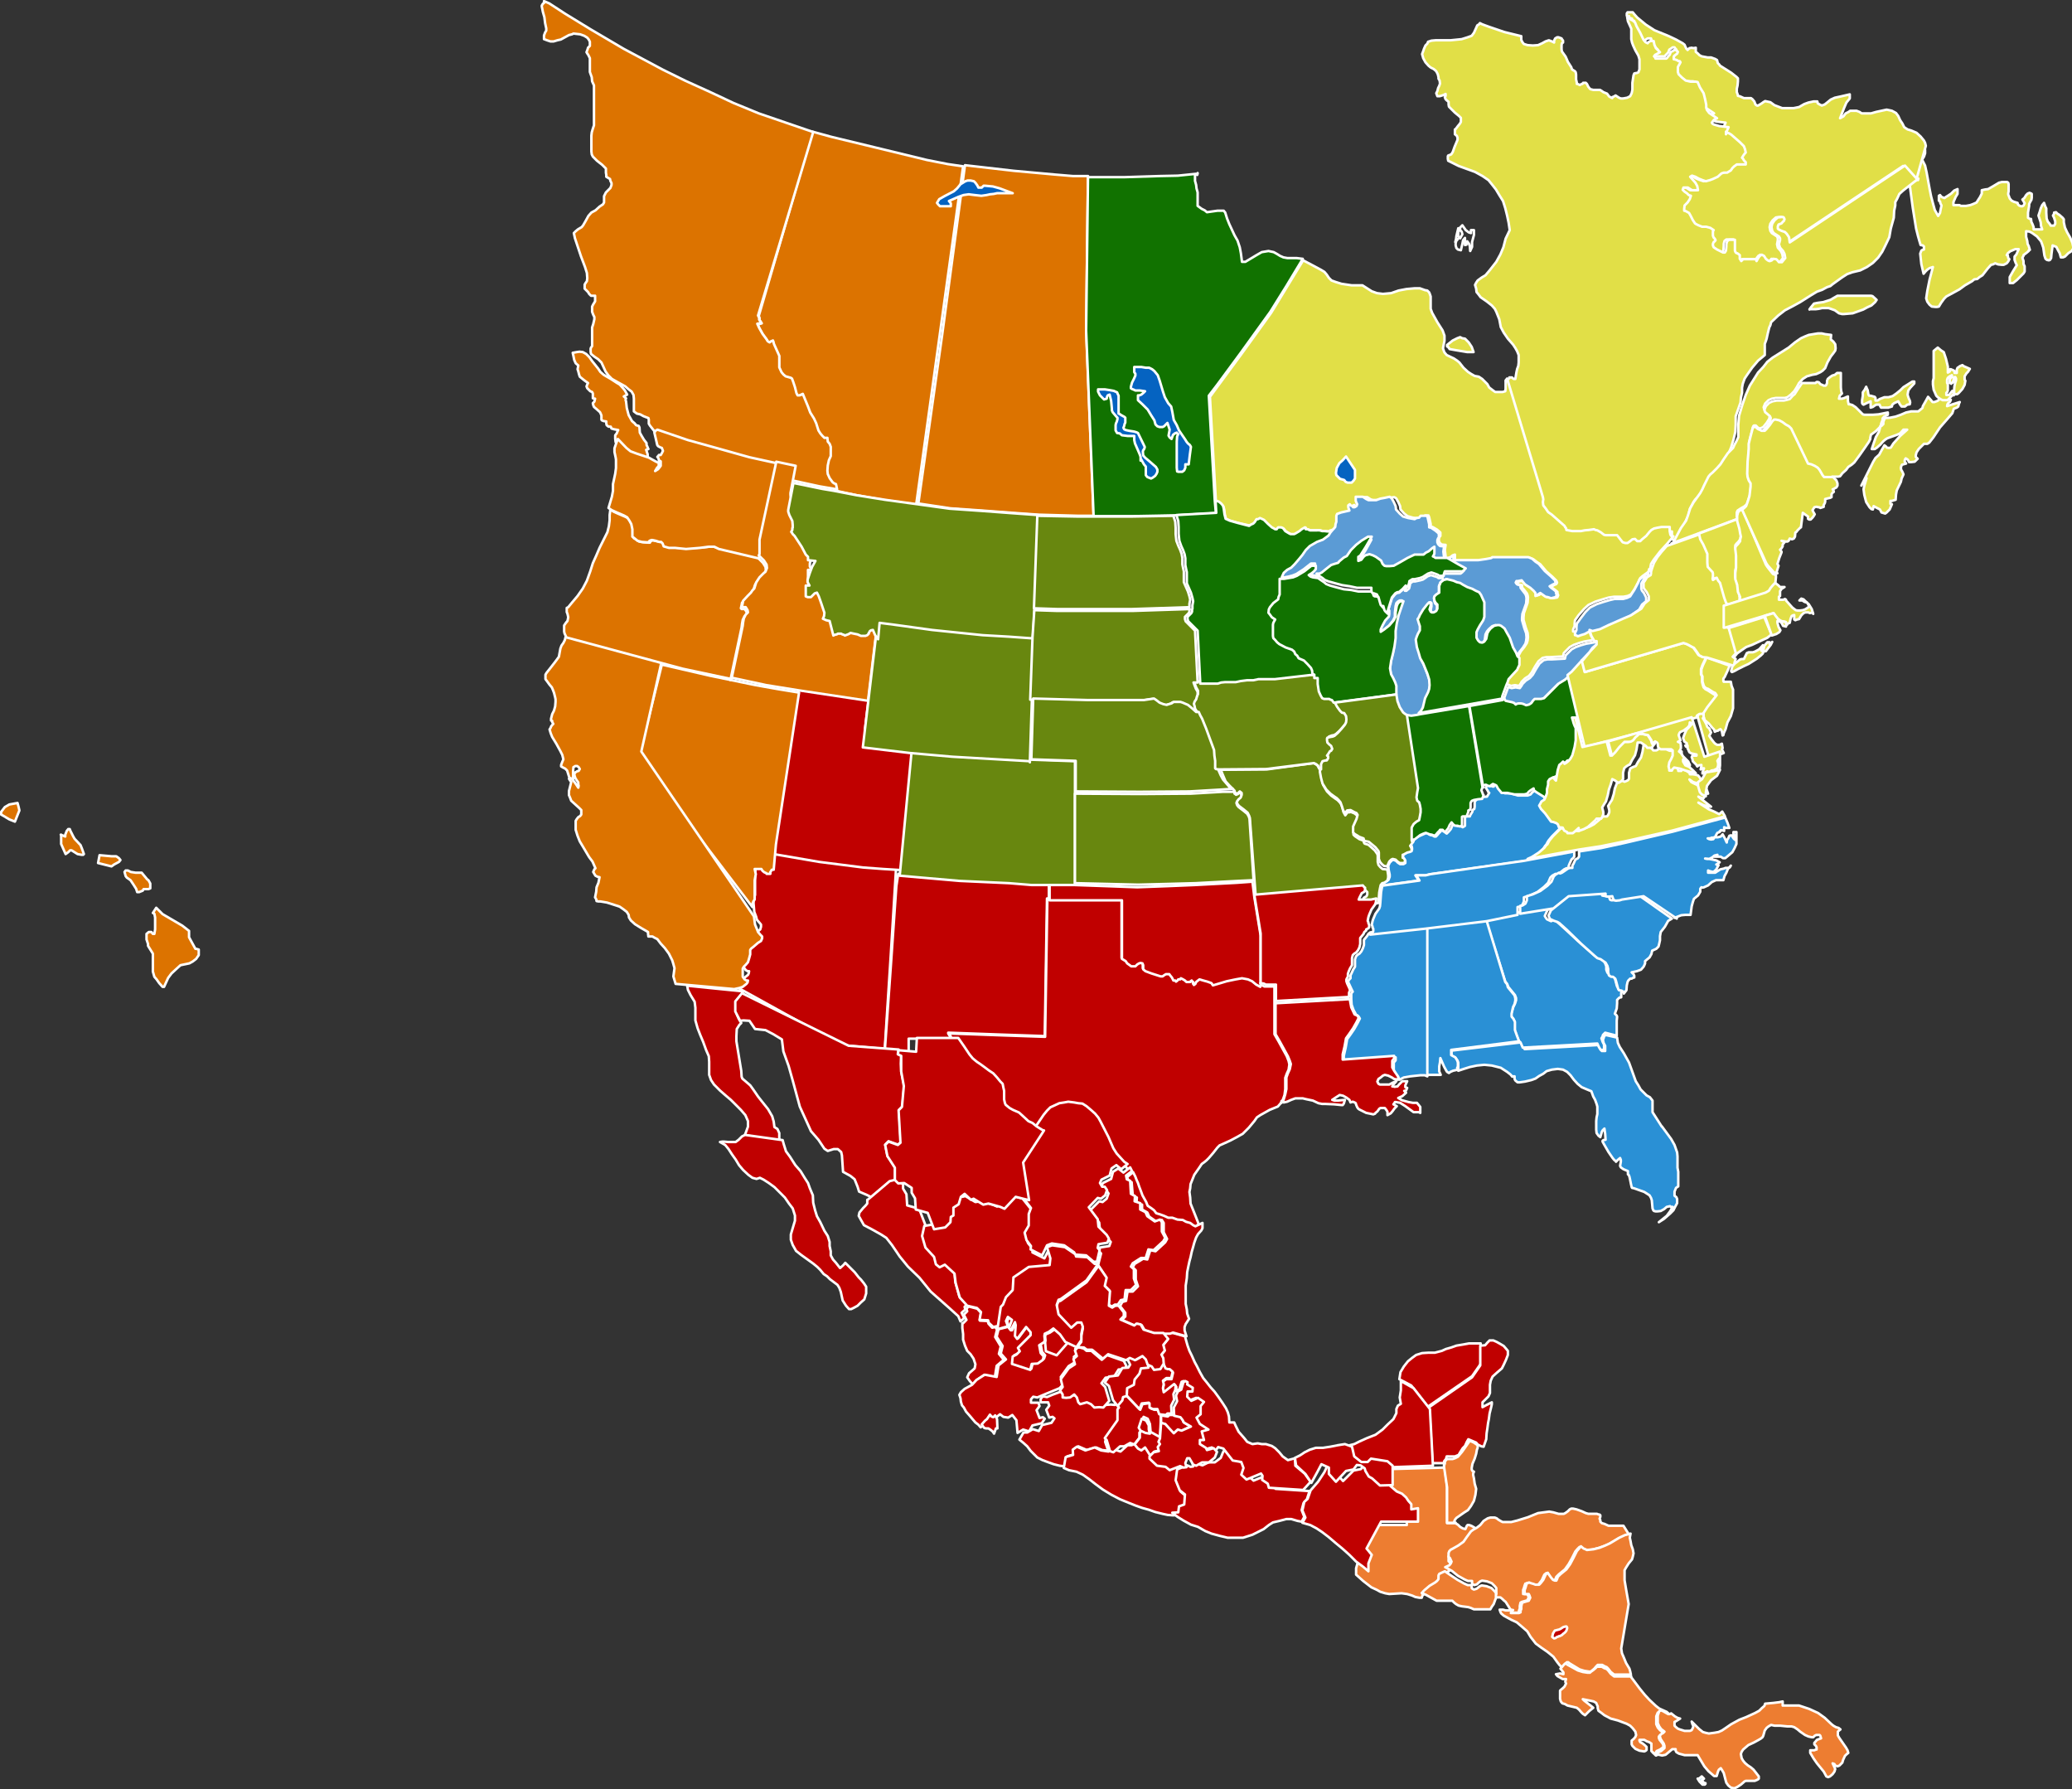 <?xml version="1.0" encoding="utf-8"?>
<!-- Generator: Adobe Illustrator 27.1.1, SVG Export Plug-In . SVG Version: 6.00 Build 0)  -->
<svg version="1.1" id="Layer_1" xmlns="http://www.w3.org/2000/svg" xmlns:xlink="http://www.w3.org/1999/xlink" x="0px" y="0px"
	 viewBox="0 0 555.7 479.7" style="enable-background:new 0 0 555.7 479.7;" xml:space="preserve">
<rect x="0" y="0" width="555.7" height="479.7" fill="#333333" stroke="none"/>
<style type="text/css">
	
		.st0{fill-rule:evenodd;clip-rule:evenodd;fill:#ED7D31;stroke:#FFFFFF;stroke-width:0.667;stroke-linejoin:round;stroke-miterlimit:10;}
	
		.st1{fill-rule:evenodd;clip-rule:evenodd;fill:#BFE7F1;stroke:#FFFFFF;stroke-width:0.667;stroke-linejoin:round;stroke-miterlimit:10;}
	
		.st2{fill-rule:evenodd;clip-rule:evenodd;fill:#C00000;stroke:#FFFFFF;stroke-width:0.667;stroke-linejoin:round;stroke-miterlimit:10;}
	
		.st3{fill-rule:evenodd;clip-rule:evenodd;fill:#E1DF47;stroke:#FFFFFF;stroke-width:0.667;stroke-linejoin:round;stroke-miterlimit:10;}
	
		.st4{fill-rule:evenodd;clip-rule:evenodd;fill:#DC7300;stroke:#FFFFFF;stroke-width:0.667;stroke-linejoin:round;stroke-miterlimit:10;}
	
		.st5{fill-rule:evenodd;clip-rule:evenodd;fill:#117200;stroke:#FFFFFF;stroke-width:0.667;stroke-linejoin:round;stroke-miterlimit:10;}
	.st6{fill:none;stroke:#FFFFFF;stroke-width:0.667;stroke-linejoin:round;stroke-miterlimit:10;}
	
		.st7{fill-rule:evenodd;clip-rule:evenodd;fill:#5B9BD5;stroke:#FFFFFF;stroke-width:0.667;stroke-linejoin:round;stroke-miterlimit:10;}
	
		.st8{fill-rule:evenodd;clip-rule:evenodd;fill:#0563C1;stroke:#FFFFFF;stroke-width:0.667;stroke-linejoin:round;stroke-miterlimit:10;}
	
		.st9{fill-rule:evenodd;clip-rule:evenodd;fill:#2A90D5;stroke:#FFFFFF;stroke-width:0.667;stroke-linejoin:round;stroke-miterlimit:10;}
	
		.st10{fill-rule:evenodd;clip-rule:evenodd;fill:#68870F;stroke:#FFFFFF;stroke-width:0.667;stroke-linejoin:round;stroke-miterlimit:10;}
</style>
<g>
	<g>
		<path class="st0" d="M387.4,392.3v0.7l0.7,5.6v9.8h2.2l0.7,0.4l0.6,0.6l0.7,0.4l0.7,0.2l0.4-0.9l0.2-0.2h0.4l0.6,0.2l0.7,0.4
			l0.9,0.6l-0.9,0.6l-0.7,0.6l-1.1,1.5l-0.9,1.3l-0.7,0.6l-0.7,0.6l-1.7,0.9l-0.4,0.2l-0.4,0.4l-0.2,0.6v0.6v0.6l0.4,0.4l0.2,0.6
			l0.2,0.4l-0.2,0.6l-0.4,0.6l-1.1,0.6l-1.1,0.6l-0.4,0.2l-0.2,0.4v0.6v0.6l-0.4,0.6l-0.6,0.4l-1.5,0.9l-1.3,1.1l-0.6,0.6l-0.2,0.6
			h-0.6l-1.1-0.2l-0.9-0.4l-1.3-0.4l-1.5-0.2l-3.3,0.2l-1.1-0.2l-1.3-0.4l-1.1-0.6l-1.3-0.6l-2.2-1.7l-1.9-1.7v-1.1v-0.6l0.2-0.7
			l0.2-0.7l0.4-0.6l0.2-0.9l-1.5-1.5l4.1-7.2h10v-3.5h-1.9l-0.2-1.1l-0.6-0.9l-0.9-0.9l-0.9-0.7l-2.2-1.5l-0.7-0.7l-0.7-0.7h3.5v-5
			l14.6-0.4V392.3z"/>
		<path class="st0" d="M390.4,408.3h-2.3v-9.5l-0.8-5.4v-0.7v0.2l0.2-0.5v-0.5l0.4-0.5l0.2-0.2h0.4h1.1l0.6-0.2l0.8-0.4l1.1-1.3
			l2.1-3l1.1,0.5l1,0.7v0.7l-0.2,0.5l-0.2,1.1l-0.4,1.3l-0.6,1.4l-0.2,1.1v0.4l0.2,0.4l0.4,0.2l-0.2,0.5v0.4l0.2,0.9l0.2,1.4
			l0.4,1.4l-0.2,1.6l-0.4,1.6l-0.8,1.4l-0.8,1.1l-1.1,0.7l-1,0.7l-1,0.7l-0.4,0.5l-0.2,0.5H390L390.4,408.3z"/>
		<path class="st0" d="M400.6,428.3l0.4,0.2l0.2-0.2h0.5h0.7l0.5,0.4l0.4,0.4l0.5,0.4l0.7,1.1l0.7,1.1L405,432l-0.2,0.4h2.2l0.4-0.2
			v-0.4l0.2-0.5v-0.7l0.2-0.9l0.4-0.2l0.7-0.2l0.7-0.2l0.2-0.4l0.2-0.4l-0.2-0.5l-0.2-0.4h-0.4h-0.7v-1.1l0.2-0.5l0.2-0.7l0.2-0.5
			h0.2l0.4-0.2l0.5,0.2l0.7,0.2l0.5,0.2h0.5h0.5l0.4-0.4l0.7-0.9l0.5-1.1l0.2-0.4l0.5-0.4l0.4,0.5l0.5,0.7l0.5,0.5l0.5,0.2h0.4
			l0.2-0.4l0.2-0.5l0.7-0.7l1.6-1.3l0.5-0.7l0.5-0.7l0.9-1.6l0.9-1.8l0.6-0.7l0.5-0.5l0.7,0.5l0.5,0.2l0.4,0.2l1.8-0.2l1.6-0.4
			l1.5-0.5l1.3-0.5l2.5-1.5l1.5-0.7l1.5-0.4l-1.5-2.4h-4l-1.1-0.5l-0.7-0.2l-0.4-0.4v-0.4l-0.2-0.4l0.2-0.5v-0.4l-0.2-0.2h-0.2
			l-0.5-0.2h-2.2H426l-0.7-0.2l-1.1-0.5l-1.4-0.5l-0.9-0.2h-0.5l-0.4,0.2l-0.5,0.5l-0.7,0.5l-0.4,0.2h-0.5h-0.9l-0.7-0.2l-0.7-0.2
			l-1.1-0.2l-1.5,0.2l-1.5,0.2l-2.7,1.1l-2.9,0.9l-1.6,0.4h-1.6H403l-0.4-0.2l-0.7-0.4l-0.5-0.4l-0.5-0.2h-0.5h-0.7l-0.7,0.2
			l-1.1,0.7l-0.9,1.1l-0.9,0.7l-0.9,0.5l-0.7,0.5l-1.1,1.5l-0.9,1.3l-0.7,0.5l-0.7,0.5l-1.6,0.9l-0.4,0.2l-0.4,0.4l-0.2,0.5v0.5v0.5
			l0.4,0.4l0.2,0.5l0.2,0.4l-0.2,0.5l-0.4,0.5l-1.1,0.5l0.9,0.5l0.9,0.5l1.6,1.3l0.9,0.5l0.9,0.5l0.9,0.4h1.1v0.7l0.2,0.2l0.4,0.2
			l0.7-0.2l0.4-0.4l0.5-0.4l0.5-0.2l1.3,0.2l1.3,0.5l0.4,0.4l0.4,0.4l0.4,0.5v0.7v0.9L400.6,428.3z"/>
		<path class="st0" d="M405.8,431.7l-0.4,0.4l-0.2,0.4h2.2l0.4-0.2v-0.4l0.2-0.5v-0.7l0.2-0.9l0.4-0.2l0.7-0.2l0.7-0.2l0.2-0.4
			l0.2-0.4l-0.2-0.6l-0.2-0.4h-0.4h-0.7v-1.1l0.2-0.5l0.2-0.7l0.2-0.6h0.2l0.4-0.2l0.5,0.2l0.7,0.2l0.5,0.2h0.5h0.5l0.4-0.4l0.7-0.9
			l0.5-1.1l0.2-0.4l0.5-0.4l0.4,0.6l0.5,0.7l0.5,0.6l0.5,0.2h0.4l0.2-0.4l0.2-0.6l0.7-0.7l1.6-1.3l0.5-0.7l0.5-0.7l0.9-1.7l0.9-1.8
			l0.6-0.7l0.5-0.6l0.7,0.6l0.5,0.2l0.4,0.2l1.8-0.2l1.6-0.4l1.5-0.6l1.3-0.6l2.5-1.5l1.5-0.7l1.5-0.4l-0.2,1.1l0.2,0.9l0.2,1.1
			l0.4,1.1l0.2,1.1l-0.2,0.9l-0.2,0.7l-0.9,1.1l-0.7,1.1l-0.4,0.7v0.9v1.8l0.4,2.4l0.7,4l-2,11.9l0.2,1.3l0.4,0.9l0.7,1.7l0.9,1.5
			l0.2,0.7l0.2,0.9h-0.9h-3.6l-0.9-0.7l-0.7-0.9l-0.4-0.4l-0.5-0.2l-0.7-0.4h-0.7h-0.5l-0.4,0.4l-0.5,0.6l-0.7,0.6l-0.2,0.2h-0.5
			l-1.3-0.2l-1.3-0.4l-2.8-1.7l-0.2-0.2h-0.4l-0.4,0.4l-0.4,0.6l-0.4,0.4l-0.7-0.6l-0.7-0.9l-0.5-0.7l-0.5-0.7l-1.6-1.3l-1.6-1.1
			l-1.5-1.1l-0.7-0.9l-0.7-0.9l-0.9-1.5l-1.5-1.3l-1.3-1.1l-1.5-0.7l-2-1.1l-0.7-0.6l-0.2-0.4l-0.2-0.6h0.9l0.7,0.2h0.7h0.4l0.2-0.2
			L405.8,431.7z"/>
		<path class="st0" d="M437.5,449.5h-0.9h-3.7l-0.9-0.7l-0.7-0.9l-0.4-0.4l-0.6-0.2l-0.7-0.4h-0.7h-0.6l-0.4,0.4l-0.6,0.5l-0.7,0.5
			l-0.2,0.2h-0.6l-1.3-0.2l-1.3-0.4l-2.9-1.6l-0.2-0.2h-0.4l-0.4,0.4l-0.4,0.5l-0.4,0.4l0.4,0.5l0.4,0.5v0.5l-0.9-0.2l-1.1,0.2
			l0.4,0.5l0.7,0.4l0.7,0.4h0.9l-0.2,0.7l0.2,0.5l-0.2,0.4l-0.2,0.4l-0.4,0.4l-0.6,0.5l-0.2,0.2v0.4v1.8l0.2,0.7l0.4,0.5l0.7,0.2
			l0.7,0.4l1.7,0.4l0.8,0.2l0.6,0.5l0.6,0.7l0.4,0.4l0.6,0.4l1.1-1.1l1.1-0.9l-0.6-0.5l-0.9-0.7l-0.9-0.7l-0.2-0.2l-0.2-0.2l2,0.4
			l0.9,0.2l0.7,0.4l0.2,0.5l0.2,0.4v0.5l0.2,0.7l0.7,0.5l0.9,0.7l1.7,0.9l1.9,0.5l2.4,0.9l0.9,0.5l0.7,0.7l0.7,0.9l0.2,0.9l-0.2,0.5
			l-0.4,0.5l-0.6,0.5v0.5v0.5l0.2,0.4l0.4,0.4l0.4,0.4l1.1,0.5l1.3,0.2l0.4-0.2l0.2-0.2v-0.4v-0.4l-0.4-0.4l-0.6-0.5l-0.7-0.4
			l-0.2-0.4v-0.2h1.3l0.7,0.4l0.6,0.2l0.6,0.4v0.9v1.1l0.4,0.4l0.6,0.4l0.2-0.4l0.2-0.4l0.9-0.4l0.7-0.5l0.2-0.2V468l-0.2-0.5
			l-0.4-0.5l-0.4-0.5l-0.2-0.5v-0.4l0.4-0.4l0.4-0.2l0.4-0.4l-0.9-0.7l-0.6-0.7l-0.4-0.9v-1.6v-0.5l0.2-0.5l0.2-0.5l0.6-0.2l0.6,0.2
			l0.6,0.4l0.4,0.2l0.7,0.2h0.6L447,459l-0.9-0.4l-1.1-0.5l-0.9-0.7l-1.7-1.6l-1.3-1.4l-1.3-1.6l-2.4-3.2H437.5z"/>
		<path class="st0" d="M443.3,469.9l0.4,0.4l0.5,0.4l0.2-0.4l0.2-0.4l0.9-0.4l0.7-0.6l0.2-0.2v-0.6l-0.2-0.6l-0.4-0.6l-0.4-0.6
			l-0.2-0.6v-0.4l0.4-0.4l0.4-0.2l0.4-0.4l-0.9-0.7l-0.5-0.7l-0.4-0.9v-1.7V460l0.2-0.6l0.2-0.6l0.5-0.2l0.5,0.2l0.7,0.4l0.7,0.4
			h0.4l0.4-0.2l0.5,0.4l0.5,0.4l0.7,0.4l0.7,0.2l-1.1,0.7l-0.4,0.2v0.6v0.4l0.4,0.4l0.5,0.4l0.5,0.2l1.3,0.4h0.9h0.5l0.5-0.2
			l0.2-0.4l0.2-0.4v-0.4l-0.2-0.4l-0.2-0.7l2,2l0.5,0.4l0.5,0.4l0.7,0.2l0.9,0.2l1.5-0.2l1.1-0.2l0.9-0.4l0.9-0.6l1.6-1.1l1.1-0.6
			l1.1-0.6l1.8-0.7l2.4-1.1l1.1-0.6l0.7-0.7l0.7-0.6l0.2-0.6l2.2-0.2l1.6-0.2l0.9-0.2v1.1h4.4l2.7,0.9l2.4,1.1l1.8,1.3l1.8,1.7
			l0.5,0.4l0.7,0.4l0.7,0.2l0.5,0.4l-0.5,0.4l-0.2,0.2v0.4v0.6l0.4,0.7l0.9,1.3l0.9,1.3l0.4,0.7l0.2,0.7l-0.5,0.4l-0.4,0.4l-0.5,1.1
			l-0.2,0.7l-0.4,0.4l-0.4,0.4l-0.5,0.2l-0.5-0.2l-0.5-0.2L492,473l-0.5-0.2l0.7,1.5l-0.2,0.7l-0.5,0.7l-0.7,0.6l-0.5,0.2l-0.5-0.2
			l-0.2-0.4l-0.5-0.9l-1.8-2.2l-0.9-1.3l-0.9-1.5v-0.7h1.1l0.4-0.2h0.2v-0.4v-0.2l-0.2-0.4l-0.2-0.2l-0.2-0.2v-0.4l0.2-0.2l0.5-0.6
			l1.1-0.4l-0.2-0.7l-0.2-0.2h-0.4h-0.5l-0.4,0.2l-0.4,0.4h-0.4l-0.9-0.2l-0.9-0.4l-1.3-0.9l-0.7-0.6l-0.9-0.6l-0.7-0.2h-1.1l-2-0.2
			h-1.5l-0.9-0.2l-0.7,0.4l-0.5,0.4l-0.5,0.7l-0.2,0.7l-0.2,0.7l-0.2,0.4l-0.5,0.4l-0.7,0.4l-1.1,0.6l-1.5,0.7l-0.7,0.6l-0.7,0.6
			l-0.4,0.6l-0.2,0.6l0.2,1.1l0.4,0.7l0.5,0.6l0.7,0.6l0.9,0.6l0.7,0.6l0.7,0.9l0.7,0.9v0.6l-0.2,0.2l-0.4,0.2l-0.5,0.2h-1.1h-1.3
			l-0.4,0.2l-0.2,0.2l-0.7,0.6l-0.9,0.6l-0.4,0.2l-0.5,0.2l-0.9-0.2l-0.7-0.6l-0.5-0.7l-0.2-0.7l-0.5-1.9l-0.4-0.7l-0.4-0.6
			l-0.5,0.4l-0.2,0.4l-0.4,1.3h-0.7l-1.5-1.3l-1.1-1.3l-0.9-1.5l-0.9-1.5h-3.5l-1.5-0.4l-0.7-0.4l-0.2-0.4v-0.4h-0.9l-1.3,1.1
			l-0.5,0.4l-0.9,0.2l-0.9-0.2h-0.4l-0.4,0.2L443.3,469.9z"/>
		<path class="st1" d="M456.4,476.3l0.3,0.3l0.3,0.3l-0.6,0.5l0.5,0.5l0.3,0.2h0.2v0.2l-0.2,0.2h-0.3h-0.3l-0.2-0.2l-0.6-0.6
			l-0.5-0.8h0.3l0.3-0.2L456.4,476.3z"/>
		<path class="st0" d="M381.3,427.1l1.1,0.5l0.9,0.5l2,1.1h4.2l0.5,0.5l0.5,0.4l0.7,0.4l0.9,0.2l1.6,0.2l0.7,0.2l0.9,0.4h4.4
			l0.4-0.7l0.5-0.7l0.4-1.1l0.2-0.5v-0.7v-0.7l-0.4-0.5l-0.4-0.4l-0.4-0.4l-1.3-0.5l-1.3-0.2l-0.5,0.2l-0.5,0.4l-0.4,0.3l-0.7,0.2
			l-0.4-0.2l-0.2-0.2V425h-1.1l-0.9-0.4l-0.9-0.5l-0.9-0.5l-1.8-1.2l-1.6-1.1l-1.1,0.5l-0.4,0.2l-0.2,0.4v0.5v0.5l-0.4,0.5l-0.5,0.4
			l-1.5,0.9l-1.3,1.1l-0.5,0.5l-0.2,0.5L381.3,427.1z"/>
		<path class="st2" d="M416.8,439.3l0.4-0.1l0.4-0.3l0.4-0.1l0.1-0.1h0.2l0.2-0.1l0.4-0.2l0.3-0.3l0.4-0.3l0.3-0.3l0.2-0.3l0.1-0.3
			l0.1-0.3v-0.2l-0.1-0.2l-0.1-0.1h-0.2l-0.4,0.1l-0.3,0.1l-0.6,0.4l-0.4,0.2l-0.4,0.1l-0.4,0.1l-0.4,0.1l-0.2,0.3l-0.3,0.5
			l-0.1,0.5l-0.1,0.3v0.1l0.1,0.1L416.8,439.3z"/>
		<path class="st3" d="M511.1,42.2l1.1-1.5h1.1v0.4h0.5h0.3l0.1-0.3l0.5-0.6l0.5-0.5l0.1-0.4h0.5l0.5,0.9v0.9l-0.3,0.9l-0.5,0.8
			l0.8,1.6l0.4,1.8l0.8,4.4l0.4,2l0.5,1.9l0.5,1.8l0.9,1.6l0.5-0.8l0.1-0.6l0.3-1.4l-0.3-0.6l-0.1-0.5l-0.3-0.2V53v-0.5l0.3-0.2
			l0.4,0.5l0.8,0.3l0.4-0.3l0.5-0.3l0.9-0.6l0.8-0.8l0.9-0.4v0.6V52l-0.5,0.8l-0.6,1.4V55h1.6l0.4,0.2h0.5h0.9l1.1-0.2l0.8-0.3
			l0.9-0.4l0.5-0.8l0.4-0.6l0.5-1v-0.9l0.9-0.2l0.8-0.1l1.4-0.8l1.5-0.9l0.8-0.2h0.9h0.5l0.3,0.2l0.1,0.4v1.3v0.6l-0.1,0.5v0.4
			l0.1,0.2l0.3,0.8l0.5,0.6l0.6,0.3l1,0.3l0.1,0.4l0.3,0.3l0.5,0.2h0.4l0.3-0.2l0.3-0.6l-0.3-0.5l-0.3-0.5l0.5-0.4l0.5-0.8l0.4-0.4
			l0.5-0.2l0.5,0.2l0.1,0.1v1l-0.1,0.6l-0.3,0.5l-0.3,0.6v0.5l-0.3,1.8v1.4l0.5,0.3h0.3l0.1,0.8l0.3,0.6l0.3,0.8v0.6h2.3l-0.3-0.9
			l-0.1-1l-0.3-0.9l-0.3-0.9l0.3-0.9l0.3-1l0.4-0.9l0.5-0.6l0.3,0.9l0.3,0.6V57l0.1,1.6l0.3,0.8l0.5,0.6l0.3,0.5h0.6h0.3l0.3-0.5
			v-0.6l-0.3-1l-0.3-0.6l0.3-0.5V57l0.5-0.1l0.4,0.4l0.5,0.3l0.9,0.8l0.3,0.4v0.8l0.3,1.4l0.6,1.3l0.8,1.4l0.6,1.4l0.3,1.4l-0.5,0.8
			l-0.9,0.6l-0.9,0.9l-0.5,0.2h-0.6l-0.3-1.1l-0.5-0.9l-0.4-0.8l-1-0.4l-0.3,2.3l-0.1,1.1l-0.3,0.5l-0.3,0.1l-0.5-0.1l-0.4-0.3
			l-0.3-0.9l-0.3-2.1l-0.3-0.9l-0.3-0.8l-1.1-1.3l-1.4-1l-0.6-0.3l-0.9-0.1v0.9v0.6l0.3,1.1l0.1,0.8l0.3,0.6l0.3,1l-0.3,0.1v0.2
			l-0.6,0.5l-0.8,0.6v0.2l-0.3,0.5l0.3,0.9v0.8l0.3,0.6v0.8v0.6l-0.3,0.5l-0.9,0.9l-0.9,0.9l-1,0.8h-0.9v-1.6l0.9-1.6l1-1.6
			l-0.3-0.6l-0.3-0.8v-0.9l0.5-0.6l0.6-1.4h-0.9l-1.4,0.6l-0.6,0.5l-0.3,0.5l0.3,0.1v0.2l0.1,0.5l0.3,0.3l-0.3,0.6l-0.4,0.5
			l-0.8,0.4h-0.6l-0.9-0.1l-0.8-0.3l-0.6,0.3l-0.5,0.1l-0.9,1l-1.4,1.8l-0.8,0.5l-0.6,0.5l-0.8,0.1l-0.6,0.5l-1.9,1.1l-1.5,1.1
			l-3.5,1.9l-0.6,0.6l-0.8,1.1l-0.6,1l-0.5,0.1h-0.4l-1-0.1l-0.6-0.5l-0.6-0.8l-0.3-0.9l0.3-2l0.6-3l0.9-3.4l-0.9,0.3l-0.6,0.4
			l-0.5,0.5l-0.5,0.6l-0.6-2.6l-0.3-2.8l0.3-0.8l0.3-0.2l0.4-0.1v-0.5v-0.3l-0.3-0.3l-0.6-0.1l-0.3-1l-0.4-1.4l-0.5-2l-0.9-5.6
			l-0.8-6l-0.4-1.4l-0.5-1.1l-0.5-1.1l-0.3-1.1l0.3-0.6l0.3-0.8l0.3-0.6V42.2z"/>
		<path class="st3" d="M437.7,5l-0.9-0.3l-0.5-0.5V3.8V3.6l0.2-0.3h0.6h0.8l0.4,0.5l0.8,0.9l2.3,1.9l2.3,1.5l3.9,1.6l1.9,0.9l1.8,1
			l0.5,0.4l0.2,0.5l0.3,0.6h0.1l0.2,0.3l0.5-0.5h0.2l0.3-0.1l0.6,0.1l0.6-0.1v1.1l0.5,0.4l0.5,0.5l0.6,0.3l1.6,0.3h0.9l1.1,0.4
			l0.5,0.3l0.2,0.8l0.4,0.4l0.2,0.3l3,1.9l1.4,1.1l0.4,0.4v0.8l-0.1,1.1l-0.2,0.9v0.9l0.2,0.5l0.1,0.5l0.5,0.1l1.1,0.5h1.1h0.8
			l0.4,0.3l0.5,0.6l0.3,0.8l0.4,0.3h0.3l0.5-0.3l0.5-0.3l0.4-0.3l0.5-0.3l1.4,0.3l1.1,0.8L478,29h3l1.5-0.3l1.4-0.8l1.1-0.4l1.4-0.3
			h1l0.1,0.5L488,28l0.6,0.3l0.8-0.3l0.5-0.4l1.1-0.9l1.1-0.5l1.4-0.3l2.6-0.6v1.1l-0.9,1.1l-0.6,1.4l-1.1,2.8l0.9-0.5l0.6-0.8
			l0.8-0.4l0.4-0.3h0.8h0.9l0.8,0.3l0.6,0.4h0.9h1.6l1.4-0.4l1.4-0.3l1.4-0.3l1.4,0.3l1.1,0.6l0.6,0.8l0.5,1.1l0.6,0.9l0.5,1
			l0.9,0.6l1,0.3l1.4,0.6l1.1,1l0.9,1.1l0.3,0.6l0.2,0.8L514,48l-0.1,0.4l-3.5-3.9l-30.9,20.6l-0.2-1.4l-0.6-0.9l-0.5-0.5l-0.9-0.3
			l-0.8-0.4l-0.3-0.3v-0.5v-0.1l0.3-0.5l0.8-0.3l0.4-0.5l0.3-0.1l0.2-0.5l-0.2-0.5l-0.3-0.1h-0.4l-1,0.1l-0.9,0.8l-0.6,0.9l-0.2,0.9
			l0.2,1l0.4,0.6l1.4,0.9l0.2,0.5v0.5l-0.2,1.1l0.2,0.9l0.8,0.9l0.4,0.8l0.2,1.1l-0.5,0.6l-0.4,0.5h-0.8l-0.4-0.5l-0.2-0.3l-0.8-0.1
			l-0.1,0.1l-0.2,0.3l-0.5,0.3h-0.2l-0.4-0.3l-0.5-0.4l-0.5-0.8l-0.6-0.3l-0.5,0.3l-0.4,0.5l-0.5,0.9l-0.2-0.5h-0.4h-2.6h-0.4
			l-0.5,0.5l-0.2-0.5l-0.1-0.1v-1l-0.5-0.4l-0.5-0.3l-0.3-0.3l-0.1-0.3v-1.5v-1.4h-1.1H463l-0.5,0.4l-0.2,0.8v0.6l-0.1,1.1l-0.2,0.5
			h-0.5l-1.6-0.8l-0.9-0.6l-0.2-0.5v-0.4l0.2-0.5l0.3-0.3l0.2-0.3l-0.2-0.4l-0.3-0.3l-0.2-0.5V63v-0.8l0.2-0.3l-0.9-0.6l-1.1-0.3
			h-1.1l-1-0.4l-0.6-0.3l-0.3-0.3l-0.6-0.9l-0.5-1l-0.5-0.9l-0.9-0.5l-0.4-0.1v-0.5l0.1-0.9l0.8-0.8l0.6-0.9l0.3-0.9l-0.6-0.3
			l-0.5-0.5l-0.6-0.4l-0.5-0.5l0.3-0.6h0.4h0.8l0.6,0.4l0.5,0.3h0.6h1l-0.3-1.1l-0.5-0.9l-1.4-1.6l0.5-0.3l0.9,0.3l0.9,0.5l1,0.4
			l0.9,0.3l1.1-0.3l0.8-0.3l1.3-0.6l1-0.9l0.6-0.3h0.9l0.5-0.3l0.5-0.3l0.4-0.6l0.5-0.5l0.2-0.3l0.4-0.3h2.4v-0.6l-0.5-0.5l-0.2-0.4
			l-0.2-0.3l0.2-0.5l0.2-0.3l0.3-0.4l0.2-0.3l-0.2-0.9l-0.3-0.8l-1.1-1.1l-2.3-2l-0.5-0.3l-0.5-0.3l-0.4-0.3v-0.1v-0.5l0.2-0.5
			l0.4-0.9l-2.5-0.3l-1.4-0.4l-0.4-0.3l-0.2-0.3l0.6-0.8l0.8-0.4l-2.1-1.4l-0.6-0.8l-0.3-0.6V28l-0.2-1.5l-0.4-1.6l-1-1.6l-0.6-1.4
			l-0.5-0.1h-0.4h-0.5h-0.5l-1.3-0.3l-1-0.8l-0.9-0.9l-0.2-0.6v-0.8v-0.5l0.2-0.4l0.2-0.5l0.3-0.4l-0.3-0.3h-0.2l-0.5-0.3l-0.6-0.3
			h-0.2v-0.3v-0.4L448,15l0.6-0.5l0.5-0.4l0.2-0.3l0.3-0.5l-0.3-0.3l-0.2-0.3h-0.5l-0.4,0.3l-0.5,0.3l-0.3,0.8l-0.4,0.4l-0.3,0.3
			l-0.2,0.3h-2.3h-0.8l-0.1-0.3l-0.2-0.3l0.2-0.4l0.4-0.3l0.9-0.5l-1.1-1.1l-0.4-0.9l-0.3-1h-0.8h-0.1l-0.5,0.3l-0.2,0.3l-0.6-0.3
			l-0.5-0.6l-0.9-1.9l-1-1.8l-0.4-1L437.5,5H437.7z"/>
		<path class="st3" d="M436.4,4.6l0.2,1.1l0.5,1.1l0.4,0.9v0.9v1.9l0.2,0.9l0.3,0.8l0.6,1.3l0.8,1.4l0.3,1v0.9V18v0.6l-0.3,0.8
			l-0.5,0.2h-0.2l-0.4,0.1l-0.2,0.5l-0.3,2v1.9l-0.2,0.9l-0.4,0.8l-0.8,0.4l-1.1,0.2h-0.6l-0.5-0.2l-0.9-0.6l-0.5,0.3l-0.3,0.1
			l-0.1,0.3l-0.8-0.4l-0.6-0.8l-1-0.4l-0.4-0.3l-0.5-0.3h-1.8l-0.8-0.2l-0.5-0.6l-0.4-0.8l-0.3-0.3H425h-0.4l-0.2,0.3h-0.2l-0.5,0.3
			l-0.6-0.3h-0.2v-0.3l-0.2-0.9v-0.6V20l-0.1-0.6l-0.2-0.3l-0.5-0.3l-0.3-0.2l-0.2-0.6l-0.9-1.4l-0.6-1.4l-1-1.4l-0.1-0.6v-1v-0.1
			l0.1-0.5l0.3-0.2v-0.5l-0.3-0.4l-0.1-0.2l-0.8-0.3h-0.4l-0.5,0.3l-0.3,0.6v0.5l-0.6-0.3l-0.8-0.3l-0.9,0.3l-0.9,0.5l-1.1,0.5
			l-1.4,0.1l-1.4-0.1l-1-0.3l-0.4-0.5l-0.3-0.6v-1l-4.5-1.1l-4.1-1.4l-1.1-0.4l-0.8-0.3l-0.6-0.3l-0.2,0.3l-0.5,0.3l-0.4,0.9
			l-0.5,1.1l-0.6,0.8l-1.1,0.4l-1.6,0.5l-3,0.3h-2.8H385l-1.1,0.1l-0.9,0.3l-0.2,0.5l-0.5,0.5l-0.4,0.9l-0.2,0.6l-0.3,0.8l0.3,1.1
			l0.6,1.1l0.8,0.9l0.6,0.5l0.8,0.4l0.6,0.5l0.2,0.3l0.3,0.6l0.2,0.8v0.4l0.3,0.5l0.1,0.8L386,23l-0.3,0.6l-0.2,0.8l-0.3,0.6
			l0.3,0.8h0.6l1-0.3l0.6-0.3v0.5l-0.2,0.4l0.2,0.5l0.3,0.3l0.5,0.4V28l0.1,0.6l0.5,0.5l1.1,1.1l1.1,0.9l0.5,0.5v0.6v0.5l-0.3,0.5
			l-0.5,0.6l-0.6,0.8l-0.2,0.1v0.8V36l0.5,0.4l0.2,0.5v0.6l-0.8,1.9l-0.5,1.4l-0.4,0.6l-0.8,0.3l-0.1,0.2v0.3v0.4l0.1,0.5l1,0.5
			l1.8,0.9l4.4,1.6l2,1.1l1.6,1.1l0.9,1.1l1.1,1.4l0.9,1.5l1,1.6l0.6,1.9l0.5,2l0.4,1.9l0.3,2l-1.1,2.3l-0.6,2.3l-0.8,1.9l-1.1,2
			l-1.8,2.3l-1.1,1.3l-1,0.6l-1.1,0.8l-0.4,0.6l-0.3,0.6l0.3,1l0.1,0.9l0.5,0.6l0.6,0.8l1.6,1.1l1.4,1.1l0.8,0.9l0.4,0.8l0.8,2
			l0.4,2.1l0.8,1.5l1.1,1.6l1.4,1.6l0.6,0.9l0.5,0.9l0.4,1v1.1v0.9l-0.1,0.9l-0.3,0.8l-0.2,0.9l-0.3,1.8H406l-0.2-0.1l-0.3-0.3h-0.2
			h-0.5l-0.1,0.3l-0.8,0.6l9.6,32l0.1,0.6l-0.1,0.8l0.1,0.9l0.8,0.9l0.6,0.9l1,0.8l3.4,3l0.2,0.4l0.3,0.3l0.1,0.5l0.5,0.1l1.1,0.2
			h0.9h1.4l1-0.2l1.1-0.1l1.4-0.2l0.4,0.2l0.5,0.1l0.9,0.5l0.9,0.8l0.5,0.1h0.5h1.5h1l0.4,0.5l0.8,0.9l0.4,0.5l0.8,0.3h0.6l0.8-0.5
			l0.6-0.5l0.8-0.1l0.4,0.4l0.3,0.3h0.2h0.6l0.5-0.5l1.1-0.9l0.9-1.1l0.5-0.5l0.8-0.4l0.9-0.3l1.1-0.3h2.3v0.5v0.6l0.2,1l0.5,0.6
			h0.1l0.3-0.3l1.4-2.5l1.1-2.5l0.8-1.6l0.4-1.8l1-1.9l0.4-0.6l0.8-0.8l0.6-0.4l0.5-0.8l0.4-1.4l0.8-1.5l0.6-0.8l0.5-0.6l1.4-1.1
			l1.1-1.4l1.1-1.6l1.1-1.8l0.8-1.9l0.6-2l0.5-2.1l0.1-2v-1.1v-1.1l0.5-1.4l0.8-2.3l0.1-1.3l0.3-1.3v-1.3l0.2-1.1l0.5-1.4l0.6-0.9
			l1.4-2l1.6-1.9l1.8-1.5v-3l0.3-0.8l0.2-0.6l0.3-1.4l0.4-1.6l0.3-0.6l0.2-0.8l1.9-1.8l1.8-1.4l2.1-1.1l2-1.1l3-1.9l1.5-0.9l1.4-0.5
			L490,77l0.9-0.3l0.6-0.5l2.5-1.8l1.4-0.9l1.4-0.5l2.1-0.5l1.8-0.9l1.6-1.1l1.4-1.4l1.1-1.6l0.9-1.8l1-2.1l0.4-2.3l0.8-2.9l0.1-1.9
			l0.3-1.4v-0.9l0.5-0.9l0.6-1.3l1-0.9l2.3-1.8l1.8-1.4l-0.1,0.4l-3.5-3.9l-30.9,20.6l-0.2-1.4l-0.6-0.9l-0.5-0.5l-0.9-0.3l-0.8-0.4
			l-0.2-0.2v-0.5v-0.1l0.2-0.5l0.8-0.3l0.4-0.5l0.2-0.1l0.2-0.5l-0.2-0.5l-0.2-0.1h-0.4l-1,0.1l-0.9,0.8l-0.6,0.9l-0.2,0.9l0.2,1
			l0.4,0.6l1.4,0.9l0.3,0.5v0.5l-0.3,1.1l0.3,0.9l0.8,0.9l0.4,0.8l0.2,1.1l-0.5,0.6l-0.4,0.5h-0.8l-0.4-0.5l-0.3-0.3l-0.8-0.1
			l-0.1,0.1l-0.3,0.3l-0.5,0.2h-0.2l-0.4-0.2l-0.5-0.4l-0.5-0.8l-0.6-0.3l-0.5,0.3l-0.4,0.5l-0.5,0.9l-0.2-0.5h-0.4h-2.6h-0.4
			l-0.5,0.5l-0.3-0.5l-0.1-0.1v-1l-0.5-0.4l-0.5-0.2l-0.2-0.3l-0.1-0.3v-1.5v-1.4h-1.1h-0.5l-0.5,0.4l-0.2,0.8v0.6l-0.1,1.1
			l-0.3,0.5h-0.5l-1.6-0.8l-0.9-0.6l-0.2-0.5v-0.4l0.2-0.5l0.3-0.2l0.2-0.3l-0.2-0.4l-0.3-0.3l-0.2-0.5v-0.4v-0.8l0.2-0.3l-0.9-0.6
			l-1.1-0.3h-1.1l-1-0.4l-0.6-0.3l-0.3-0.2l-0.6-0.9l-0.5-1l-0.5-0.9l-0.9-0.5l-0.4-0.1v-0.5l0.1-0.9l0.8-0.8l0.6-0.9l0.3-0.9
			l-0.6-0.2l-0.5-0.5l-0.6-0.4l-0.5-0.5l0.2-0.6h0.4h0.8l0.6,0.4l0.5,0.3h0.6h1l-0.2-1.1l-0.5-0.9l-1.4-1.6l0.5-0.3l0.9,0.3l0.9,0.5
			l1,0.4l0.9,0.3l1.1-0.3l0.8-0.3l1.3-0.6l1-0.9l0.6-0.2h0.9l0.5-0.3l0.5-0.3l0.4-0.6l0.5-0.5l0.3-0.2l0.4-0.3h2.4v-0.6l-0.5-0.5
			l-0.2-0.4l-0.3-0.3l0.3-0.5l0.2-0.3l0.3-0.4l0.2-0.2l-0.2-0.9l-0.3-0.8l-1.1-1.1l-2.3-2l-0.5-0.3l-0.5-0.2l-0.4-0.3V36v-0.5
			l0.3-0.5l0.4-0.9l-2.5-0.3l-1.4-0.4l-0.4-0.2l-0.2-0.3l0.6-0.8l0.8-0.4l-2.1-1.4l-0.6-0.8l-0.2-0.6v-0.8l-0.3-1.5l-0.4-1.6l-1-1.6
			l-0.6-1.4l-0.5-0.1h-0.4h-0.5h-0.5l-1.3-0.3l-1-0.8l-0.9-0.9l-0.2-0.6v-0.8v-0.5l0.2-0.4l0.3-0.5l0.2-0.4l-0.2-0.3h-0.3l-0.5-0.3
			l-0.6-0.2h-0.2v-0.3v-0.4l0.2-0.2L449,15l0.5-0.4l0.3-0.2l0.2-0.5l-0.2-0.2l-0.3-0.3H449l-0.4,0.3l-0.5,0.2l-0.3,0.8l-0.4,0.4
			l-0.2,0.3l-0.3,0.3h-2.3H444l-0.1-0.3l-0.3-0.3l0.3-0.4l0.4-0.2l0.9-0.5l-1.1-1.1l-0.4-0.9l-0.2-1h-0.8h-0.1l-0.5,0.3l-0.2,0.3
			l-0.6-0.3l-0.5-0.6l-0.9-1.9l-1-1.8l-0.4-1l-0.5-0.4h0.3l-0.9-0.3l-0.5-0.5V4.3L436.4,4.6z"/>
		<path class="st3" d="M448.3,146.3l2.5-4.7l1.4-2l0.5-1.4l0.6-1.9l0.9-1.6l1.8-2.5l0.6-1.1l0.5-1.1l1.1-2.2l0.5-0.6l0.6-0.5
			l1.1-1.1l1-1.1l0.9-1.4l1.1-1.6l1.4-1.4l0.4-0.9l0.5-0.9l0.5-1.1v-1.1V114l0.2-2.5l0.9-3l0.9-2.6l1.1-2.5l2.2-3.5l1.4-1.5l1.1-1.4
			l1.4-1.1l1.6-1l2.7-1.7l1.7-1.4l1.6-1.1l1.1-0.5l1-0.4l1.2-0.2l1.2-0.2h1.1l0.9,0.2l1.6,0.2L491,91l0.7,0.6l0.5,0.7l0.1,1.1
			l-0.1,0.6l-0.5,0.7l-0.7,0.9l-0.9,1.6l-0.6,1.5l-0.7,0.7l-0.6,0.4l-1.1,0.5l-1.1,0.2l-1.4,0.4l-1.1,0.7l-1,1.1l-0.6,1.1l-0.7,1.1
			l-0.9,0.9l-0.9,0.7l-0.7,0.2h-0.6h-1.8l-1.1,0.2l-0.9,0.4l-0.9,0.9l-0.2,0.5l-0.2,0.5l0.2,0.6l0.6,0.5l0.7,0.6l0.2,0.5l-0.2,0.9
			l-0.7,1.1l-0.9,1.1l-0.4,0.2l-0.5,0.2l-0.5-0.2l-0.2-0.2l-0.4-0.4h-0.5l-0.2,0.2l-0.1,0.4l-0.5,1.9l-0.5,2v1.4l-0.2,3.4l-0.1,3.2
			l0.1,0.9l0.2,0.9l0.5,0.7v0.9l-0.2,2.5l-0.5,1.6l-0.4,1.1l-0.7,0.6l-0.9,0.5l-0.9,0.6l-0.2,0.5v0.5v0.6l0.2,0.2l-0.2,0.5
			l-17.5,6.5V146.3z"/>
		<path class="st3" d="M472.3,116.1h0.5h0.6l0.5-0.5l0.9-1.1l0.6-0.9l0.5-0.5h0.5l0.9,0.2l0.9,0.5l0.7,0.6l0.9,0.5l0.6,0.6l4.3,9.4
			l0.9,0.2l0.9,0.4l0.7,0.5l0.5,0.6l0.9,1.1l0.4,0.5h0.7h1.1l0.2-0.2l0.4-0.2h1.2h0.4l0.5-0.1l0.6-0.8l1-0.9l0.6-0.8l0.9-0.6
			l0.7-0.6l1.4-1.9l1.4-2l1.1-1.6l0.4-0.8v-0.4l0.2-0.8l0.2-0.1l1.1-0.8l0.5-0.5l0.4-0.4l0.5-0.5v-0.6l0.2-0.5l0.2-0.5v-0.4l0.4-0.5
			l1-0.5v-0.6l-2.5,0.5l-1.4,0.1h-1.4h-1l-0.4-0.1l-1-1l-0.9-0.9l-0.9-0.6l-0.7-0.2h-0.1h-0.2l-0.2-0.9v-1.2l-0.5,0.2l-0.4,0.2
			l-0.7,0.2h-0.2h-0.6l0.2-0.8l0.6-0.6l-0.2-0.6l-0.1-1v-1.8v-2.1h-1l-0.6,0.5l-0.7,0.2l-0.6,0.4l-0.6,0.5l-0.2,0.5v0.6l-0.2,0.5
			l-0.2,0.2h-0.5l-0.4-0.2l-0.5-0.2l-0.4-0.5l-0.5-0.1l-0.2,0.1l-0.2,0.2h-3.6l-1.1,1.6l-0.9,1.4l-0.5,0.4L480,107l-0.7,0.2
			l-0.9,0.2h-1.9l-1.1,0.2l-0.9,0.4l-0.9,0.9l-0.2,0.5l-0.2,0.5l0.2,0.6l0.6,0.5l0.7,0.6l0.2,0.5l-0.2,0.9l-0.7,1.1l-0.9,1.1
			l-0.4,0.2l-0.5,0.2V116.1z"/>
		<path class="st3" d="M504.6,114.2l0.5-0.5v-0.6l0.2-0.5l0.2-0.5l1.4-0.1l1.5-0.3l1.4-0.5l1.4-0.6l1.4-0.3h1.1h0.8l0.6-0.5l0.5-0.4
			l0.1-0.5l0.8-1.4l0.6-1.1l0.8,0.9l0.4,0.5h0.5l0.8-0.3l0.4-0.3l0.2-0.4l0.6-0.3l1,0.3l1.4,0.4l-0.2,0.5l-0.5,0.4l-0.2,0.3
			l-0.1,0.5l1.5-0.5l1.9-0.6l-0.2,0.4l-0.2,0.8l-0.4,0.3l-0.8,0.3l-0.2,0.6l-0.2,0.6l-1.2,1.4l-2.1,2.4l-1.8,2.7l-1.1,1.4l-0.5,0.3
			H516l-1.4,1.4l-0.6,0.9l-0.2,0.8v0.4l0.5,0.5l-0.8,0.8l-0.9,0.1H512l-0.2-0.4l-0.2-0.3l-0.5-0.3l-0.2,0.3l-0.1,0.5l0.4,0.6
			l-1.1,0.3l-0.2,0.4l-0.1,0.5l0.1,0.5l0.2,0.3l0.2,0.4l0.2,0.5l-0.5,1.1l-0.2,0.9l-1.1,2.3l-0.2,1.1l-0.1,1.4l-1,0.3H507v0.5v0.3
			l0.4,0.1l-0.6,1.4l-0.8,0.8l-0.4,0.3l-1-0.3l-0.4-0.8l-0.8-0.4l-0.9-0.5l-0.2,0.9l-0.4-0.1l-0.5-0.5l-0.9-1.4l-0.5-1.9l-0.2-1.5
			l0.2-1l0.2-0.6l0.4-1.4l-0.4,0.5l-0.5,0.6l-0.5,0.9l1.6-3.2l1.6-3.2l0.6-1l1-0.9l0.6-1.1l0.8-1.4l0.4,0.3l0.2,0.3l0.5,0.1h0.2
			l0.4-0.1l0.2-0.3l0.5-0.8l1.8-2l1.9-1.7h-1l-0.9,1l-0.9,0.4l-2.5,0.9l-0.5,0.3l-0.6,0.5l-0.8,0.9l-0.9,0.8l-0.6,0.4h-0.8l0.5-1.5
			l0.6-1.7l0.8-1.4l0.4-1.4V114.2z"/>
		<path class="st3" d="M523.7,105.9l-0.9,0.9l-0.5,0.5h-0.6H521l-0.6-0.3l-0.7-0.5l-0.4-0.4l-0.7-1.6l-0.2-1.4v-0.9l0.2-0.8v-7.3
			l1.1-0.9l0.7,0.6l0.4,0.3l0.5,0.3l0.6,1.8l0.5,2.1v1.6l0.5-0.3l0.1-0.3v-0.3h0.2l0.7,0.3l0.4,0.3h-0.1v0.4h0.6v-0.9l0.2-0.5
			l0.2-0.1l0.4-0.3l0.7-0.3l0.4,0.3l0.7,0.3l0.9,0.4l-0.5,0.8l-0.4,0.4l-0.5,0.8v0.4v0.5l0.2,0.3l-0.2,1.1l-0.6,1.1l-1,1.1l-0.4,0.3
			h-0.5h-0.2l-0.1-0.5v-0.9l0.1-0.9l0.2-0.8l0.2-0.6v-0.5l-0.2-0.4h-0.2l-0.1,0.1l-0.2,0.8l-0.2,0.6h-0.2l-0.2,0.3l-0.4-0.3v-0.4
			V102l0.1-0.5l0.5-0.4v-0.5l-0.6,0.3l-0.5,0.4l-0.2,0.5v0.5v0.4l0.2,0.3v1.4v0.3l-0.2,0.5l-0.2,0.1v0.3v0.3h0.2h0.5l0.4-0.5
			l0.5-0.6l0.2,0.3l0.2,0.4v0.5L523.7,105.9z"/>
		<path class="st3" d="M501.7,109.3v-1.7l-1.1,0.5l-0.8,0.4l-0.2-0.1l-0.2-0.3v-0.8l0.2-1.2v-0.9l0.5-0.7l0.4-0.8l0.2,0.5l0.2,0.4
			l0.2,1.2l0.2,0.3h0.4l1.1,0.3l0.2,0.3v0.3v0.4h0.5l0.2-0.1l0.4-0.3l1.3-0.5h1.1l1.1-0.3l1-0.7l1.1-0.9l0.8-0.8l2.4-1.5h0.5v0.5
			l-1.1,1.2l-0.5,0.7l-0.2,1.1l0.2,0.7l0.2,0.5l0.2,0.4l0.1,0.5l-0.1,0.5l-0.7,0.1l-0.6,0.5h-0.5H510l-0.4-0.5l-0.5-0.9l-1.1,0.5
			l-0.5,0.4l-0.1,0.5l-1,0.3h-1.1h-0.8l-0.2-0.3l-0.2-0.5h-0.4h-0.5l-0.5,0.3l-0.4,0.3L501.7,109.3z"/>
		<path class="st3" d="M492.8,79.3h8.2h0.8l0.4,0.1l1.1,1l-0.4,0.6l-1,0.9l-1.1,0.5l-1.1,0.6l-2.8,1l-2.3,0.2H494l-0.8-0.2l-1.1-0.8
			l-1.1-0.4l-0.6-0.2h-0.8h-0.9l-0.9,0.2l-0.8,0.1h-0.6h-0.8h-0.3V83l0.3-0.5l0.5-0.6l0.4-0.5l1-0.2l1.5-0.2l1.9-0.6L492.8,79.3z"/>
		<path class="st3" d="M404.2,101.5l9.6,31.8l0.1,0.6l-0.1,0.7l0.1,0.9l0.7,0.9l0.6,0.9l1,0.7l3.4,3l0.2,0.4l0.2,0.2l0.1,0.5
			l0.5,0.1l1.1,0.2h0.9h1.4l1-0.2l1.1-0.1l1.4-0.2l0.4,0.2l0.5,0.1l0.9,0.5l0.9,0.7l0.5,0.1h0.5h1.5h1l0.4,0.5l0.7,0.9l0.4,0.5
			l0.7,0.2h0.6l0.7-0.5l0.6-0.5l0.7-0.1l0.4,0.4l0.2,0.2h0.2h0.6l0.5-0.5l1.1-0.9l0.9-1.1l0.5-0.5l0.7-0.4l0.9-0.2l1.1-0.2h2.2v0.5
			v0.6l0.2,1l0.5,0.6h0.1l0.2-0.2l-1.6,1.9l-2,2.2l-1.7,2.2l-0.7,1.1l-0.2,1.1l-0.2,0.7l-0.4,0.4l-1.4,1l-0.7,0.6l-0.4,0.9l-1,1.9
			l-0.6,0.9l-0.5,0.7l-0.9,0.4l-1.1,0.2h-2.5l-1.4,0.2l-1.7,0.5l-1.9,0.6l-1.9,0.9l-1.2,1.1l-1.4,1.6l-1,1.4l-0.1,0.9v0.7l-0.2,0.4
			l-0.2,0.5v0.5h0.2l0.6,0.2l0.9-0.2h1l1.5-0.7l0.5,1.6l0.7,1.4l-1.2,0.2l-1.2,0.2l-1.4,0.4l-1.4,0.5l-1.1,0.6l-1,1l-0.6,0.6
			l-0.2,0.9l-3.6,0.2h-0.9l-1,0.2l-0.6,0.5l-0.5,0.4l-0.9,1.4l-0.9,1.6l-0.7,0.9l-1.1,0.7l-0.9,0.9l-0.2,0.4l-0.5,0.7l-1.1-0.2
			l-1.1,0.2l-0.4-0.2l-0.5-0.2l-0.2-0.4V183l0.2-0.9l0.9-1l1.4-1.5l0.5-1v-0.9v-1.1l0.2-0.9l0.6-1.1l0.9-1.1l0.7-1.1l0.2-0.7
			l0.1-0.9l-0.1-1.1l-0.5-1.4l-0.6-2.1V166v-0.5l0.1-1.1l0.5-1.4l0.5-1.4l0.1-1.4l-0.1-0.6l-0.2-0.5l-0.7-0.9l-0.6-0.7v-0.4v-0.2
			l-0.9-0.2l-0.2-0.2l-0.2-0.2l0.2-0.4h0.4l1-0.2l0.4,0.5l0.5,0.6l1.4,0.9l0.9,0.7l0.5,0.6v0.7l0.5-0.2h0.1l0.2-0.2l0.5-0.2l1.4,1
			l0.6,0.1l0.9,0.2l1.2-0.2l0.1-0.1l0.2-0.5l-0.2-0.5v-0.4l-0.6-0.5l-0.7-0.5l-0.4-0.4l0.9-0.5l0.5-0.2l0.2-0.4l-0.2-0.5l-0.5-0.5
			l-0.6-0.6l-1.6-1.4l-1.6-1.9l-0.9-0.6l-0.9-0.7l-1-0.4h-1.1h-8.6l-0.2,0.2l-0.4,0.1l-1.1,0.2l-2.1,0.2h-6.6v-1.6l-0.6,0.2
			l-0.6,0.5l-0.7,0.2l-0.6,0.1l-0.2-0.1l0.2-0.5l-0.2-1.6l0.2-1.4l-1.1-0.1l-0.5-0.5l-0.2-0.5v-0.6l0.2-0.5l0.2-0.2v-0.4v-0.5
			l-0.2-0.2l-0.7-0.6l-1.2-0.7l-0.5-0.1v-0.7l-0.2-0.9l-0.2-0.9l-0.2-0.5h-0.4h-0.5l-0.4,0.5l-0.7,0.1l-0.5,0.2l-1.7-0.2l-1.4-0.4
			l-0.9-0.7l-1-1.1l-0.1-0.9l-0.5-1.1l-0.5-0.9l-0.2-0.2l-0.4-0.2l-1.4,0.2l-1.1,0.2l-1.1,0.4h-1.1h-1l-0.6-0.2l-0.9-0.6h-1.9v1.1
			l0.2,0.5l0.2,0.4l-0.2,0.5l-0.5,0.2h-0.4l-0.2-0.2l-0.5-0.2l-0.2-0.2l-0.4,0.2v0.5l0.2,0.6l0.1,0.2l-2.2,0.5l-1.1,0.4l-0.2,0.5
			v0.5v1.1l-0.2,0.9l-0.4,0.9l-0.2,0.2l-0.5,0.5H357l-0.7,0.1l-0.9-0.1h-0.6l-0.7-0.2h-0.9h0.2h-1.9l-0.6-0.2h-0.5l-0.2-0.5
			l-0.9,0.5l-0.6,0.5l-1,0.6l-0.4,0.2h-0.5h-0.5l-0.4-0.2l-1-0.6l-0.6-0.7l-0.5-0.2h-0.6h-0.2l-0.2,0.2l-0.2,0.2H342l-0.5-0.2
			l-0.4-0.2l-1-0.9l-1.1-1.1l-0.4-0.2l-0.7-0.2l-0.5,0.2h-0.4l-0.5,0.7l-0.4,0.4l-0.5,0.2l-0.5,0.2l-3.1-0.7l-2.1-0.6l-1.1-0.5
			l-0.1-0.4l-0.2-0.7l-0.2-1.5l-0.2-0.7l-0.5-0.6l-0.6-0.5l-0.9-0.2l-1.6-28.1l2.2-3l5.9-8l3.9-5.4l4.4-6.1l4.2-6.9l4.4-7.2l4.7,2.5
			l1,0.6l0.6,0.7l0.6,0.9l0.7,0.7l1.1,0.4l1.6,0.5l2.7,0.4h2.9l2.5,1.6l1.4,0.5l1.6,0.2l2.2-0.2l2-0.7l2.1-0.4l2.2-0.2h1.4l1.4,0.5
			l0.6,0.1l0.5,0.5l0.2,0.5l0.2,0.6v1.9v1.4l0.4,1.1l1.4,2.5l1.4,2.2l0.5,1.4v1.4l-0.2,0.9l-0.2,1.1l0.2,0.6l0.2,0.5l0.6,0.7
			l1.9,0.9l0.9,0.6l0.6,0.5l1.1,1.4l1.2,1.1l0.9,0.6l0.9,0.5l1.1,0.2l0.9,0.6l1.4,1.4l0.5,0.9l0.9,0.7l0.7,0.5h1.1h0.9l0.7-0.2
			l0.1-0.7v-0.6v-0.7V102L404.2,101.5z"/>
		<path class="st4" d="M291.8,47.2l-0.5,41.3l2,49.8h-4l-10.8-0.3l-7-0.5l-8-0.6l-8.6-0.6l-8.6-1.3l6.4-45.3l6.1-45.4l13.1,1.5l11,1
			l4.8,0.4H291.8z"/>
		<path class="st4" d="M258.3,44.6l-4.1-0.6l-5.6-1.1L235,39.6l-12-2.9l-5.1-1.4l-14.4,49.4l0.2,0.6v0.5l0.6,0.9l-1.1,0.3l0.5,1.1
			l0.9,1.6l1.1,1.5l0.2,0.5l0.5,0.3l0.4-0.3l0.5-0.3l0.2,1l0.5,1.1l0.9,2v3.1l0.6,1.3l0.5,0.6l0.6,0.5l1.4,0.4l0.2,0.3l0.2,0.8
			l0.5,1.5l0.4,1.6l0.2,0.6h0.5l0.4-0.1l0.5-0.3l1.4,3.4l0.6,1.6l1,1.6l0.6,1.3l0.6,1.9l0.5,0.8l0.5,0.6l0.6,0.6h0.7l0.1,1l0.5,0.6
			l0.2,0.8v1.1v1.4l-0.5,1.1l-0.2,1.4l-0.1,1.4l0.1,0.9l0.5,1.1l0.7,1.1l0.4,0.3l0.5,0.3l0.2,1.4l6,1.3l7.4,1.3l8.5,1.3l6.3-45.4
			L258.3,44.6z"/>
		<path class="st4" d="M218.1,35.4l-14.8,49.2l0.3,0.6v0.5l0.6,0.9l-1.1,0.2l0.5,1.1l0.9,1.6l1.1,1.5l0.3,0.5l0.5,0.3l0.4-0.3
			l0.5-0.2l0.3,1l0.5,1.1l0.9,2v3.1l0.6,1.3l0.5,0.6l0.6,0.5l1.4,0.4l0.3,0.2l0.3,0.8l0.5,1.5l0.4,1.6l0.3,0.6h0.5l0.4-0.1l0.5-0.3
			l1.4,3.4l0.6,1.6l1,1.6l0.6,1.3l0.6,1.9l0.5,0.8l0.5,0.6l0.6,0.6h0.8l0.1,1l0.5,0.6l0.3,0.8v1.1v1.4l-0.5,1.1l-0.3,1.4l-0.1,1.4
			l0.1,0.9l0.5,1.1l0.8,1.1l0.4,0.3l0.5,0.2l0.3,1.4l-4.7-0.8l-11.5-2.5l-7.6-1.8l-8-2.1l-8.3-2.3l-8.2-2.8v-1.6l-0.3-0.9l-0.5-0.9
			l-1.1-1.4l-0.3-0.5v-0.6v-0.5l-0.1-0.4l-1.3-0.5l-0.9-0.5l-0.9-0.2l-0.8-0.6v-3.4l-0.1-1l-0.5-0.9l-0.8-0.6l-0.9-0.8l-2-1.1
			l-1.6-0.9l-0.9-0.9l-0.8-1.1l-1.1-2.4l-0.9-0.9l-0.9-0.6l-1-0.8l-0.1-0.6v-0.8l0.1-0.3l0.3-0.4v-5l0.3-0.9l0.3-1.3v-0.6l-0.3-0.6
			l-0.3-0.8v-0.9v-0.5l0.3-0.6l0.5-0.8v-1.5h-1.1l-0.5-0.5l-0.3-0.5l-0.6-0.6l-0.3-0.3v-0.5v-0.6l0.3-0.5l0.3-0.4l0.1-0.8l-0.1-1.4
			l-0.5-1.6l-1.1-2.9l-1.1-3.3l-0.5-1.5l-0.3-1.4l0.5-0.5l0.6-0.5l1-0.6l0.4-0.5l0.8-1.4l0.6-1.1l0.8-0.9l1.1-0.6l1.1-1l0.9-0.6
			l0.3-0.5v-0.6v-1.1l0.5-1l0.6-0.6l0.6-0.6l0.3-0.8v-0.5l-0.3-0.6l-0.1-0.5l-1-0.6v-0.5l-0.1-0.6v-0.5v-0.6l-1-1l-1.4-1.1l-1.1-1.1
			l-0.3-0.6l-0.1-0.8v-0.6v-3.6l0.1-0.9l0.3-1l0.3-0.9v-0.9V24v-1.1l-0.5-1.1l-0.1-1.1l-0.5-1.4v-1.1v-0.8v-0.9v-0.9l-0.5-1
			l-0.1-0.1l-0.3-0.5l0.3-0.8l0.1-0.4l0.5-0.5V12v-0.8l-0.3-0.6l-0.4-0.5l-0.8-0.5l-1.1-0.4L153.8,9l-0.4,0.2l-0.8,0.2l-1.1,0.6
			l-1.1,0.6l-0.9,0.2l-1,0.3h-0.9l-0.9-0.3l-0.5-0.2l-0.3-0.1v-0.5V9.5l0.3-0.8l0.3-0.5V7.6l-0.3-1.4L146,4.6l-0.4-1.4l-0.3-1.5V1.5
			l0.3-0.5l0.3-0.2V0.3l1.4,0.6l4.3,2.8l6.7,4.1l9,5.3l10.5,5.6l6.1,3l6.4,2.9l6.4,3l6.8,2.8l7.3,2.5L218.1,35.4z"/>
		<path class="st5" d="M321.2,46.6v-0.2l-0.1,0.5l-0.3-0.3l-4.9,0.5l-4.8,0.1l-9.5,0.3h-9.8l-0.5,41.2l2,49.7h5h5.3l10.8-0.2
			l11.7-0.6l-0.3-3.3l-1.6-28.2l2.3-3l5.9-8l3.9-5.4l4.4-6.1l4.3-6.9l4.4-7.3l-1.6-0.2h-1.1h-1.4l-1.1-0.2l-0.9-0.4l-0.8-0.5
			l-0.9-0.5l-1.4-0.3l-1.8,0.3l-1.4,0.8l-3,1.8h-0.9l-0.3-2.3l-0.3-1.6l-0.6-1.8l-0.8-1.4l-1.4-3l-0.6-1.5l-0.5-1.6l-0.4-0.5h-0.8
			h-0.9l-1.4,0.2l-1.4,0.2l-0.6-0.5l-0.8-0.4l-1.1-0.8v-2.5v-1.1l-0.3-1.1l-0.1-0.9l-0.3-1.1v-1.6L321.2,46.6z"/>
		<path class="st4" d="M155.4,94.3l0.9,0.1l0.9,0.5l0.9,0.9l0.7,1l1.6,2l0.6,0.9l0.9,0.8l1.9,1.1l1.7,1.1l0.7,0.4l0.9,1l0.5,0.6
			l0.6,1.1l-0.9,0.5l0.6,0.5l-0.1,0.1v0.5l0.1,0.2l0.2,1.8l0.5,1.9l0.9,1.6l0.7,0.6l0.4,0.5l0.7,0.2l0.2,0.4l0.1,1.4l0.5,0.9l0.6,1
			l0.7,0.9v0.5l0.2,0.4l0.2,0.5l0.1,0.2l-0.6,0.2l0.2,0.6l0.2,0.6v0.8l0.1,0.5l-0.1,0.6l-0.5,0.2l-1.1,0.2l-1.1-0.2l-1.1-0.5
			l-1.2-0.6l-1.1-1l-1.1-1.1l-0.9-1.1l-0.5-1.1l-0.1-0.9v-0.9l0.4-0.5l0.2-0.5l0.2-0.4l-1.1-0.2l-0.7-0.2l-0.2-0.5h-0.6l-0.5-0.4
			l-0.1-0.5v-0.5l-0.7-0.1l-0.5-0.2l-0.1-0.2V112v-0.6l-0.2-0.5l-0.2-0.4l-0.9-0.8l-0.7-0.6l-0.2-0.5l-0.1-0.5l0.4-0.4l0.2-0.8
			l-0.6-0.1v-0.8v-0.5l-0.2-0.4l-0.5-0.2l-0.6-0.6l-0.2-0.2l-0.2-0.5l0.2-0.5l0.2-0.4l-1.1-0.8l-1.1-0.9l-0.2-0.6l-0.2-0.8l-0.2-0.6
			l0.2-1l-0.7-0.6l-0.4-0.9l-0.2-1l-0.2-0.9l1.1-0.2L155.4,94.3z"/>
		<path class="st3" d="M388.3,92.9l0.2,0.3l0.3,0.4l1.7,0.3l3,0.5h1h0.7l-0.5-1.4l-0.8-1.2l-1-1l-0.7-0.1l-0.6-0.3l-0.8,0.3
			l-1.2,0.6l-1,0.8l-0.5,0.4V92.9z"/>
		<path class="st6" d="M391,64.1l-0.4,0.4l-0.2,0.7v0.6l0.2,0.7l0.4,0.4l0.8,0.2l0.4-1.7l0.2-1l0.5-0.6v1.9l0.4-0.1v-0.2l0.2-0.7
			l0.5,0.7l0.2,0.6l0.1,1.3l0.5-1.1v-1.3l0.5-1.9v-1.3h-0.8V62v0.5l-0.6-0.2l-0.8-0.6l-0.9-1.3l-0.5,0.5l-0.1,0.1v0.7l0.4,0.4
			l0.2,0.7l-0.6,1.1l-0.5-0.6v-1l0.2-0.6l-0.2-0.5l-0.5,2.1l-0.1,0.8l-0.2,0.8L391,64.1z"/>
		<path class="st7" d="M356.8,142.2l-0.5,0.6l-0.5,0.8l-1.5,1.1l-1.6,0.6l-1.9,1.1l-1.1,1.1l-0.9,1.3L348,150l-1.2,1.4l-0.9,0.9
			l-1.1,0.6l-0.9,0.8l-0.5,1.1h1.1l1.1-0.2l1.1-0.3l1-0.4l2-1.3l1.9-1.5h1.1v0.9l-0.5,0.6l-0.6,0.5l-0.7,0.5l0.5,0.4l0.6,0.2
			l1.4,0.3h0.7l0.6-0.3l1.1-0.9l1.4-1.1l0.9-0.2l1-0.3l0.2-0.4l0.6-0.5l0.6-0.5l0.7-0.4l1.1-1.6l1.4-1.4l1.4-1.1l1.7-1.1h1l-1.6,2.9
			l-0.9,1.4l-0.5,0.8l-0.5,0.2v1.1l0.7-0.3l0.6-0.8l0.5-0.4l1.1-0.3l0.9,0.3l0.7,0.4l1.4,1l0.4,0.9l0.5,0.5l0.5,0.1h0.9l1.1-0.1
			l1.7-1l1.9-1.1l1.9-0.9h0.4h0.7h0.4h0.7l0.6-0.5l0.7-0.4l0.9-0.8l0.6-0.4v1.8l-0.1,0.2L384,150l0.2,0.1l0.4,0.2h1.4h1.6l0.6,0.3
			l0.5,0.2l1.9,1.1l2,1.1l-0.5,0.5l-0.4,0.3h-1.6h-1.9h-1.1l-0.2,0.9v0.3h-0.4h-0.7l-0.4-0.3l-0.7-0.2l-0.9-0.3l-0.9,0.3l-0.7,0.5
			l-0.6,0.4l-0.7,0.2l-1.4,0.3h-0.6l-0.7,0.5l-0.1,0.6l-0.2,0.8l-0.5,0.4l-0.2,0.2h-0.4v-1.1l-0.7,0.9l-0.6,0.5l-0.2,0.2l-0.6,0.1
			l-0.5,0.3l-0.9,1.1l-0.5,1.6l-0.5,1.6v0.9l-0.1,0.8l-1,1.1l-0.6,1.1l-0.2,0.6l-0.2,0.8v0.6l0.9-0.6l1.4-1.1l1.1-1.4l0.5-1v-1.1
			l0.2-1.8l0.2-0.8l0.4-0.4l0.5-0.3h0.6l-1.2,3.9l-0.5,2.3l-0.2,2v1.9l-0.2,2.3l-0.4,1.9l-0.5,2l-0.2,2l0.2,1.6l0.6,1.1l0.5,1.1
			l0.2,0.9v2.4v1.1l0.2,0.9l0.4,1.1l0.5,0.8l0.6,0.9l0.7,0.4l0.9,0.5l0.9,0.2l1.2-0.2l0.9-0.3l0.5-0.3l0.4-0.4l0.7-1.6l0.4-1.8
			l0.7-1.6l0.2-0.9l0.1-1l-0.1-1.5l-0.5-1.6l-1.1-2.8l-0.7-1.4l-0.4-1.4l-0.5-1.6l-0.2-2l0.2-0.9l0.2-0.8l0.5-0.9v-1.1l-0.2-0.9
			l-0.2-1l0.2-0.4l0.2-0.8l0.9-1.5l1.1-1.4l0.5-0.5h0.4v0.5v0.4l-0.2,1l0.2,0.6l0.2,0.3h0.5l0.4-0.3l0.2-0.2l0.2-0.6v-0.5v-0.6
			l-0.5-0.5l-0.2-0.6l-0.1-0.8l0.1-0.4l0.5-0.5l0.7-0.5v-0.9v-0.9l0.4-1l0.7-0.6l0.9-0.3l0.9,0.3l0.7,0.2l0.9,0.4l0.9,0.3l0.7,0.5
			l1.1,0.6l1.4,0.5l0.9,0.5l0.9,0.4l0.5,0.8l0.4,0.9l0.5,1.1v1.4v1.6v0.9l-0.2,0.9l-0.9,1.4l-0.6,1.1l-0.2,0.8v0.9v0.6l0.4,0.8
			l0.5,0.5l0.6,0.1l0.2-0.1l0.2-0.3l0.5-0.8l0.2-1.5l0.4-0.8l0.5-0.6l0.9-0.8l0.9-0.3l0.5,0.3l0.6,0.2l1,0.6l0.6,1.3l0.7,1.5l0.9,3
			l0.6,1.4l0.7,0.9l0.2-0.9l0.6-1.1l0.9-1.1l0.7-1.1l0.2-0.8l0.1-0.9l-0.1-1.1l-0.5-1.4l-0.6-2.1v-0.1v-0.5l0.1-1.1l0.5-1.4l0.5-1.4
			l0.1-1.4l-0.1-0.6l-0.2-0.5l-0.7-0.9l-0.6-0.8v-0.4v-0.2l-0.9-0.3l-0.2-0.2l-0.2-0.3l0.2-0.4h0.4l1-0.2l0.4,0.5l0.5,0.6l1.4,0.9
			l0.9,0.8l0.5,0.6v0.8l0.5-0.3h0.1l0.2-0.2l0.5-0.3l1.4,1l0.6,0.1l0.9,0.3l1.2-0.3l0.1-0.1l0.2-0.5l-0.2-0.5v-0.4l-0.6-0.5
			l-0.7-0.5l-0.4-0.4l0.9-0.5l0.5-0.2l0.2-0.4l-0.2-0.5l-0.5-0.5l-0.6-0.6l-1.6-1.4l-1.6-1.9l-0.9-0.6l-0.9-0.8l-1-0.4h-1.1h-8.6
			l-0.2,0.2l-0.4,0.1l-1.1,0.2l-2.1,0.3h-6.6V149l-0.6,0.3l-0.6,0.5l-0.7,0.2l-0.6,0.1l-0.2-0.1l0.2-0.5l-0.2-1.6l0.2-1.4l-1.1-0.1
			l-0.5-0.5l-0.2-0.5v-0.6l0.2-0.5l0.2-0.2v-0.4v-0.5l-0.2-0.3l-0.7-0.6l-1.2-0.8l-0.5-0.1v-0.8l-0.2-0.9l-0.2-0.9l-0.2-0.5h-0.4
			H381l-0.4,0.5l-0.7,0.1l-0.5,0.3l-1.7-0.3l-1.4-0.4l-0.9-0.8l-1-1.1l-0.1-0.9l-0.5-1.1l-0.5-0.9l-0.2-0.2l-0.4-0.3l-1.4,0.3
			l-1.1,0.2l-1.1,0.4h-1.1h-1l-0.6-0.3l-0.9-0.6h-1.9v1.1l0.2,0.5l0.2,0.4l-0.2,0.5l-0.5,0.3h-0.4l-0.2-0.3l-0.5-0.2l-0.2-0.3
			l-0.4,0.3v0.5l0.2,0.6l0.1,0.3l-2.2,0.5l-1.1,0.4l-0.2,0.5v0.5v1.1l-0.2,0.6l-0.1,0.8l-0.5,0.6l-0.9,0.5L356.8,142.2z"/>
		<path class="st7" d="M426.3,169.3l0.8,0.3l1.9-0.5l2.2-1.2l4-1.8l1.8-0.8l1.3-0.9l1.3-0.9l0.8-1.4l0.6-0.5l0.5-0.4v-0.5v-0.5
			l-0.2-0.4l-0.4-0.8l-0.5-0.6l-0.2-0.5v-0.9v-0.5l0.2-0.4l0.6-1l1-0.6l0.1-0.5v-0.4l0.2-1l-0.2,0.8l-0.4,0.4l-1.3,1l-0.7,0.6
			l-0.4,0.9l-1,1.9l-0.6,0.9l-0.5,0.8l-0.8,0.4l-1.1,0.3H433l-1.3,0.3l-1.7,0.5l-1.8,0.6l-1.8,0.9l-1.2,1.2l-1.3,1.7l-1,1.4
			l-0.1,0.9v0.8l-0.2,0.4l-0.2,0.5v0.5h0.2l0.6,0.3l0.8-0.3l1-0.3L426.3,169.3z"/>
		<path class="st7" d="M404.5,184.2l-1.1,3l0.2,0.5l0.2,0.4l0.9,0.2l0.9,0.2l0.5,0.2l0.4,0.4l0.2-0.2l0.5-0.1h0.6l0.5,0.1l0.5,0.2
			l0.4,0.2l0.8-0.2l0.6-0.4l0.5-0.7l0.4-0.4h1.2h0.4l0.8-0.2l1.4-1.4l1.1-1.1l1.4-1.4l1.8-1.1l1.1-1l1.4-1.1l2-2.5l2.1-2.5l1.1-1.1
			l1.1-1.1v-0.9h-0.6l-1.2,0.2l-1.2,0.2l-1.4,0.4l-1.4,0.5l-1.1,0.6l-1,1l-0.6,0.6l-0.2,0.9l-3.6,0.2H415l-1,0.2l-0.6,0.5l-0.5,0.4
			l-0.9,1.4l-0.9,1.6l-0.8,0.9l-1.1,0.7l-0.9,0.9l-0.2,0.4l-0.5,0.7l-1.1-0.2l-1.1,0.2L404.5,184.2z"/>
		<path class="st8" d="M307.1,104.9l-1.4-0.2h-1.2l-0.4-0.2l-0.5-0.2l-0.3-0.2v-0.4l0.3-1.1l0.5-1l0.4-0.9v-0.5l-0.3-0.4v-1.4h1.9
			l1.2,0.2h0.9L309,99l0.6,0.5l0.9,1.1l0.5,1.4l0.9,3l0.5,1.5l0.9,1.6l0.8,0.9l0.3,1.4l0.4,2.2l0.8,1.4l0.6,1.4l1.7,2.5l0.3,0.5
			l0.4,0.5l0.5,0.4l0.3,0.5l-0.3,2.2l-0.3,2.5h-0.9v0.9l-0.3,0.7l-0.5,0.4h-0.9H316l-0.3-0.1l-0.1-1v-2v-5l0.1-1.4l0.3-0.6l-0.3-0.2
			l-0.1-0.2l-0.5,0.2l-0.5,0.4l-0.4,1.1l-0.5-0.4l-0.3-0.5l0.3-1.6l-0.3-0.9l-0.3-0.9l-0.9,0.9l-0.4,0.2h-0.8l-0.6-0.2l-0.5-0.5
			l-0.3-1.1l-0.9-1.4l-0.9-1.5l-1.4-1.4l-1.2-1.1V106h0.4l0.5-0.2l0.6-0.5L307.1,104.9z"/>
		<path class="st8" d="M255,55.3h-1.5h-1.4l-0.5-0.5l-0.3-0.4l0.3-0.5l0.3-0.5l1.4-0.8l2.5-1.3l0.9-0.8l0.9-1.1l1.3-0.8l0.6-0.2h0.8
			l0.9,0.2l0.4,0.4l0.5,0.7l0.3,0.6h0.9l0.5-0.5h0.4l2.1,0.2l1.8,0.5l1.6,0.6l1.9,0.7h-4.2l-0.9,0.2l-1,0.1l-0.9,0.2l-1.4,0.2
			l-1.8-0.2l-1.6-0.2l-1.4,0.2l-1.4,0.5l-2.5,1.1l0.5,0.6L255,55.3z"/>
		<path class="st8" d="M358.3,126.8l0.1,0.6l0.5,0.5l0.5,0.5l0.4,0.1l0.7,0.2l0.4,0.5l0.5,0.2h0.5h0.6l0.5-0.5l0.4-0.6v-0.7V126
			l-2.4-3.6l-0.9,1l-0.9,0.8l-0.7,1.3L358.3,126.8z"/>
		<path class="st8" d="M305.9,122.9l0.9,1.6l0.5,0.6v0.9v1.4l0.4,0.5l0.5,0.2l0.5,0.2l0.4-0.2l0.7-0.5l0.4-0.6l0.2-0.5v-0.6
			l-0.4-0.7l-1.6-1.4l-1.3-1.1l-0.5-0.6l-0.1-1l0.1-0.4l0.2-0.2l0.2-0.5v-0.2l-1.8-3.7l-0.4-0.2l-0.7-0.2l-1.3-0.2l-0.9-0.2
			l-0.4-0.2l-0.2-0.4l0.2-0.5l0.1-0.5l0.2-0.4v-0.7V112l-0.2-0.2l-0.9-0.5l-0.6-0.4H300v-0.5v-4.3l-0.2-0.4l-0.2-0.5l-0.9-0.4
			l-1.1-0.2l-1.3-0.2h-1.8v0.6l0.5,1l0.6,0.6l0.5,0.5l0.7-0.2l0.1-0.5l0.2-0.4l0.5-0.2l0.4,1.7l0.2,2.1v0.4l0.2,0.5l0.5,0.6l0.6,0.7
			l0.2,0.2v0.4l-0.2,0.7l-0.2,0.4l-0.1,0.5v0.5v0.9l0.4,0.7l0.7,0.1l0.6,0.5l1.6,0.2h1.7v1.1l0.2,0.9l0.7,1.6l0.6,1.4l0.2,0.6v1
			V122.9z"/>
		<path class="st9" d="M405.6,288.7l-0.5-0.6l-0.9-0.7l-1.7-1.1l-2.4-0.6l-2-0.2l-2,0.2l-1.9,0.4l-1.6,0.5l-1.5,0.5l-0.2-0.5
			l0.2-0.2V285l-0.2-0.6l-0.5-0.7l-1.1-0.6v-1.4l18.5-2.2l0.5,0.4l0.6,1.4l19.8-1.1l0.4,0.9l0.5,0.7h0.9v-1.4l-0.4-0.7l-0.2-0.9
			l0.2-0.5l0.1-0.4l0.2-0.2l0.2-0.2l3.1,0.7l0.2,1.4l0.5,1.1l1.1,1.7l1.4,2.5l0.9,2.5l0.9,2.5l0.7,1.1l0.6,1.1l1,1l0.6,0.6l0.9,0.5
			l0.7,0.9v3.1l2.5,3.9v-0.1l2.5,3.4l0.9,1.6l0.7,2l0.1,1.1v1.6v1.4l0.2,1.1v3.9l-0.6,0.4l-0.2,0.5l-0.2,0.5v0.6v0.5l0.5,0.4
			l0.2,0.5v0.2v0.9l-0.5,0.9l-0.5,1l-0.9,0.9l-1.6,1.4l-1.4,0.9l2.1-1.7l0.9-1.2l0.7-1.2h-0.5l-0.2-0.2l-0.9,0.2l-0.7,0.6l-0.9,0.5
			l-0.9,0.1H444l-0.4-0.1l-0.2-0.2l-0.2-0.5l-0.2-2.2l-0.2-0.6l-0.4-0.7l-1.4-0.9l-1.4-0.5l-1.4-0.5l-0.5-0.1l-0.1-0.2l-0.2-0.9
			l-0.2-1l-0.2-0.9l-0.2-0.5l-0.2-0.1V314l-1.2-0.5l-0.7-0.5l-0.2-0.4l0.2-1.1V311l-0.2-0.5l-0.6,0.5l-0.5,0.5v-0.2l-0.4-0.2
			l-0.5-0.6l-1.1-1.6l-1.1-1.9l-0.5-0.9v-0.2l0.2-0.2l0.6-0.1l-0.1-1.6l-0.2-1.4l-0.5,0.5l-0.2,0.4l-0.4,1.4l-0.5-0.4l-0.5-0.7
			l-0.1-0.9v-0.9v-1.4l0.1-1l0.2-0.9v-1.1v-0.9l-0.2-0.7l-0.4-1.1l-0.5-0.9l-0.5-1.4l-1.2-0.5l-1.4-0.6l-1.1-0.9l-1-1.1l-0.9-1.2
			l-0.9-0.9l-1.1-0.6l-1.4-0.2l-1.6,0.2l-1.4,0.4l-0.9,0.7l-1.1,0.6l-1,0.7l-1.1,0.4L409,290l-1.4,0.2H407l-0.6-0.5l-0.2-0.4v-0.7
			h-0.2H405.6z"/>
		<path class="st9" d="M433.6,277.4v-0.5v-0.5v-1.3v-1.4l0.1-1.1l-0.1-0.3l-0.5-0.5l0.5-1.4l0.1-1.4v-0.9l0.3-0.3l0.3-0.3l0.5-0.1
			v-1.3l0.4-0.1l0.3-0.3v-0.5h-0.3l-0.4-0.3l-0.8-0.1l-0.3-0.3l-0.1-0.3l-0.5-1.9l-0.3-0.6l-0.6-0.5h-0.5l-0.5-0.3l-0.1-0.1
			l-0.3-0.8v-0.9l-0.3-0.8l-0.5-0.9l-0.6-0.4l-0.8-0.5l-0.9-0.3l-0.6-0.5l-3.9-3.4l-3.9-3.6l-2-1.8l-0.5-0.3L416,247l-1.1-0.5
			l-0.3-0.4l-0.3-0.5l0.5-1.1l0.4-0.8l0.5-0.4l-17.4,2.8l5.4,17.1l0.5,0.6l0.3,0.8l0.9,1.1l0.9,1.1l0.3,0.8v0.6l-0.3,0.9l-0.4,0.8
			l-0.3,0.9l-0.3,0.9v0.8l0.5,0.6l0.4,0.8v0.6v1.6l0.5,1.4l0.6,1.6l0.5,0.4l0.6,1.4l20-1.1l0.4,0.9l0.5,0.8h0.9v-1.4l-0.4-0.8
			l-0.3-0.9l0.3-0.5l0.1-0.4l0.3-0.3l0.3-0.3l3.1,0.8L433.6,277.4z"/>
		<path class="st9" d="M415.4,243.8l4.5-3.7l9.8-0.8v0.8l0.4,0.1h0.5l0.9-0.1l0.2,0.9l0.2,0.3l0.4,0.1l1-0.1l0.6-0.3l5.7-0.9
			l8.8,6.2l-1,0.6l-0.9,1.6l-1.1,1.4l-0.2,1.1v1.1l-0.2,0.9l-0.2,0.8l-0.6,0.6l-1.1,0.5l-0.2,0.9l-0.5,0.9l-0.6,0.5l-0.6,0.5v0.6
			l-0.2,0.5l-0.2,0.4l-0.7,0.8l-1.1,0.4l-1.4,0.3l0.5,0.5l0.2,0.4v0.5h-0.2l-0.5,0.3h-0.4l-0.5,0.5l-0.2,0.4l-0.2,0.9l-0.1,1.3
			l-0.7,0.9v-0.5h-0.2l-0.4-0.3l-0.7-0.1l-0.2-0.3l-0.1-0.3l-0.5-1.9l-0.2-0.6l-0.6-0.5h-0.5l-0.5-0.3l-0.1-0.1l-0.2-0.8v-0.9
			l-0.2-0.8l-0.5-0.9l-0.6-0.4l-0.7-0.5l-0.9-0.3l-0.6-0.5l-3.8-3.4l-3.8-3.7l-2-1.8l-0.5-0.3l-0.9-0.3l-1.1-0.5l-0.2-0.4l-0.2-0.5
			l0.5-1.1l0.4-0.8L415.4,243.8z"/>
		<path class="st9" d="M391,286.8l-0.2-0.5l0.2-0.3v-1.1l-0.2-0.6l-0.5-0.8l-1.1-0.6v-1.4l18.2-2.3l-0.6-1.6l-0.5-1.4v-1.6V274
			l-0.4-0.8l-0.5-0.6v-0.8l0.2-0.9l0.2-0.9l0.4-0.8l0.2-0.9v-0.6l-0.2-0.8l-0.9-1.1l-0.9-1.1l-0.2-0.8l-0.5-0.6l-5.2-17.1l-16.2,2
			v40h4.1l-0.4-0.9v-1.4l0.2-1.1l0.1-1.1l1,2.3l0.6,1.1l0.2,0.3l0.5,0.3l0.4-0.3l0.7-0.3L391,286.8z"/>
		<path class="st9" d="M382.1,288.3h-0.6h-0.5l-2.8,0.3l-1.7,0.3l-0.6,0.3l-0.5,0.3l-1.1-1.6l-0.5-0.9V286v-1.1l0.5-0.6v-0.8
			l-13.9,1v-1.4l0.5-2.2l0.4-2.3l0.8-1.1l1.1-1.6l0.9-1.6l0.3-0.6l0.3-0.6l-0.3-0.5l-0.3-0.3l-0.5-0.3l-0.1-0.3l-0.5-0.9l-0.5-1.4
			l-0.1-1.5v-1.3v-0.1l0.1-0.3l0.3-0.3l-0.3-0.6l-0.6-1.3l-0.3-0.6V263l0.3-0.4l0.3-0.3v-0.3v-0.5l0.3-0.6l0.4-0.9l0.5-0.8v-0.9
			v-1.1l0.3-0.8l0.4-0.4l0.5-0.3l0.5-0.6l0.4-0.8l0.3-0.9V252l0.5-0.6l0.4-0.5l0.3-0.5l0.5-0.4l15.3-1.6v40.2L382.1,288.3z"/>
		<path class="st2" d="M237.7,281.3l-12-1.1l-28.4-15.7v-1.7l1.4-0.3l0.9-0.3l1-0.8l0.2-0.4l0.1-0.6h-0.4l-0.5-0.3l-0.5-0.7v-1.3v-1
			l0.2-0.6l0.5-0.6l0.6-0.7l0.2-1l0.2-1.1v-1.3l0.2-0.4l0.4-0.3l1.4-1.3l0.7-0.6l0.2-0.7v-0.6l-0.5-0.6l-0.6-0.7l-0.2-0.8l-0.5-1.3
			l-0.2-2.3v-1l0.2-0.8l0.2-0.4V239v-4.8l0.2-1.8l-0.2-1.6h1.7l0.2,0.6l0.5,0.4l0.5,0.3l0.1,0.3h1v-0.6l0.1-0.1l0.2-0.6h0.5l0.6-7.8
			l12.5,2.4l11,1.6l5,0.4l4.5,0.3l-0.5,3.4l-0.4,6.6l-1.1,18l-1.6,25V281.3z"/>
		<path class="st2" d="M254.3,277.1l0.5,0.8v0.6h-11.1v3.9l-6.4-0.6l1.6-22.5l1.1-16l0.4-5.7l0.5-3.3l16.1,1.4l13.2,0.6l6.1,0.5h5v2
			v2.1h-0.5l-0.6,36.9l-11.8-0.4l-13.8-0.5H254.3z"/>
		<path class="st2" d="M241.8,233.3l3.5-36.3l-13.3-1.6l1.1-9.1l-20.2-3l-6.6,45.5l13.4,2.3l11.8,1.5l5.4,0.4L241.8,233.3z"/>
		<path class="st10" d="M288.3,237.3h-6.6h-5l-6.1-0.5l-13.2-0.6l-16.1-1.4l3.2-33.5l17.6,1.4l14.6,1l11.6,0.4v4.2V237.3z"/>
		<path class="st2" d="M321.4,328l-0.9-2.3l-1.2-3l-0.1-1.6l-0.2-1.5l0.2-1l0.1-1.1l1-2.5l1.4-2l0.6-0.9l0.7-0.5l0.6-0.5l0.6-0.6
			l1.2-1.4l1.1-1.4l0.6-0.6l0.7-0.3l2.2-1l1.7-0.9l1.6-0.9l1.6-1.6l1.5-1.8l0.7-1l0.9-0.6l2.5-1.4l2.2-0.9l0.7-0.8l0.6-0.9l0.5-1.4
			l0.2-1.6v-2.3V289l0.4-1.1l0.5-1.1l0.2-1.4l-0.2-0.9l-0.5-1.3l-1.1-2l-1.1-2l-1.1-1.9v-12.8h-2.7l-0.6-0.3l-0.9-0.1l-1.4-1
			l-1.4-0.9l-1-0.3h-0.9l-1.7,0.3l-2.4,0.5l-2,0.6l-1.7,0.5l-0.2-0.3l-0.2-0.2l-1.1-0.4l-1.1-0.3l-1-0.3l-0.4,0.3l-0.5,0.4l-0.2,0.5
			l-0.4,0.3l-0.2-0.8l-0.2-0.1l-0.2-0.3l-0.4,0.3v0.1h-0.5h-0.5l-0.4-0.4l-0.5-0.3l-0.6-0.2l-0.2,0.2H316l-0.2,0.3l-0.4,0.3
			l-0.2-0.3h-0.5l-0.4-0.8l-0.5-0.6l-0.2-0.3H313h-0.4l-0.5,0.3l-0.4,0.3h-0.5l-2.5-0.8l-1.6-0.6l-0.6-0.5v-1.1l-0.2-0.5l-0.5-0.1
			l-0.4,0.1l-0.5,0.2l-0.5,0.5h-0.6h-0.5l-0.4-0.3l-0.7-0.5l-0.4-0.6l-0.5-0.3l-0.5-0.2v-15.7h-19.4h-0.5l-0.6,36.9l-11.8-0.4
			l-13.8-0.5h-0.2l0.5,0.8v0.6l1.1,1.6l1.1,1.8l1.1,1.6l0.7,0.8l0.6,0.4l3.9,2.8l1.6,1.6l1.6,1.5l0.1,0.8l0.2,0.6l0.2,1.6v1.4
			l0.2,0.6l0.2,1l0.4,0.4l1,0.5l0.6,0.3l0.7,0.4l3.6,2.5l1.7,1.4l2.2,1.1l1.6-2.3l0.9-1.1l1-1.1l0.9-0.9l1.4-0.8l1.6-0.4h2h1.4
			l1.1,0.3l1.1,0.4l1.1,0.8l0.9,0.6l1,0.9l1.4,1.9l1.1,2.3l1.1,2l1.1,2.4l1.1,2l0.6,0.9l1,1l0.9,0.9l0.9,1.4l1.1,2.9l1.1,3.3
			l0.7,1.4l0.9,1.4l0.9,1.1l1.4,0.9l1.4,0.8l1.4,0.4l2.7,0.8l2.5,0.6l1.1,0.8l1.6,0.9v-0.3l0.9-0.5l0.7-0.6H321.4z"/>
		<path class="st2" d="M343.7,295.2l0.3,0.2l0.3,0.2l0.9-0.2l1.1-0.5l1.1-0.4h1.1h0.9l0.8,0.2l1.9,0.4l1.5,0.7l1,0.2h0.9l2.3,0.1
			l2,0.2h0.3l0.3-0.4l0.3-1l-1.9,0.2h-0.9l-0.6-0.2l0.9-0.6l1.1-0.7l0.9,0.2l0.9,0.5l0.8,0.6l0.3,0.7l0.6-0.2l0.5,0.2l0.3,0.2
			l0.1,0.4l0.3,0.7l0.3,0.4l0.3,0.2l1.8,0.9l1,0.2l0.9,0.2l0.5-0.2l0.1-0.2l0.5-0.4l0.5-0.7l0.3-0.2h0.4h0.8l0.4,0.5l0.3,0.5v0.9
			l0.9-0.5l0.5-0.6l0.5-0.7l0.6-0.6l-0.9-0.5l0.3-0.4l0.1-0.2h0.3l1.1,0.2l1.4,0.9l2.2,1.6h0.6h0.5h0.3l0.4,0.2v-1.6l-0.4-0.5
			l-0.5-0.6h-1.1l-1.1-0.2L376,295l-1-0.6l1.1-0.5l1-0.9l-0.5-0.5l0.5-0.1l0.3-0.7l-0.5-0.2V291l0.5-1.1h-1.3l-0.9,0.9l-0.4,0.5
			l-0.8,0.1l-0.3-0.1h-0.3l0.3-0.5l0.8-0.9l-1,0.4l-0.9,0.5h-1.4h-1.1l-0.4-0.2l-0.3-0.6l0.3-0.7l0.6-0.4l0.6-0.5l0.5-0.2l0.9,0.2
			l1,0.5l0.6,0.4l1.1,0.2v-0.2v-0.6l-1.1-1.6l-0.5-0.9v-0.7v-1.1l0.5-0.6v-0.7l-13.8,1v-1.4l0.5-2.1l0.4-2.2l0.8-1.1l1.1-1.6
			l0.9-1.6l0.3-0.6l0.3-0.6l-0.3-0.5l-0.3-0.2l-0.5-0.2l-0.1-0.2l-0.8-1.7l-0.4-2.2l-19.9,1.1v8.3l1.1,1.9l1.1,2l1.1,2l0.5,1.2
			l0.3,0.9l-0.3,1.4l-0.5,1.1l-0.4,1.1v0.9v2.2l-0.3,1.4l-0.3,1l-0.3,0.9l-0.4,0.4L343.7,295.2z"/>
		<path class="st4" d="M214.3,185.7l-5.5-0.9l-6.2-1.1l-12.1-2.5l-13-3l-6.2,25l30.5,40v-0.9l0.3-0.7l0.3-0.4v-1v-4.2l0.3-1.6
			l-0.3-1.4h1.8l0.3,0.5l0.5,0.4l0.5,0.2l0.1,0.2h1v-0.5l0.1-0.1l0.3-0.5h0.5l0.6-6.8L214.3,185.7z"/>
		<path class="st9" d="M370.6,237.1l0.4-0.5l0.5-0.1l0.5-0.3l0.4-0.3l0.3-0.8v-0.6l-0.3-1.4l-0.1-0.9l0.4-0.9l0.5-0.5l0.4-0.3
			l0.8,0.3l0.5,0.5l0.6,0.4h0.9l0.5-0.3v-0.1v-0.5l-0.3-0.5l-0.3-0.3v-0.4V229l0.3-0.1l0.9-0.5l0.8-0.3l0.4-0.3v-0.4l-0.1-0.5
			l-0.3-0.5v-0.4l0.4-0.5l1.4-1.1l1.4-0.6l1.1-0.5l0.5,0.3l0.5,0.3l0.6,0.1l0.5,0.3h0.4l0.3-0.3l0.5-0.6l0.5-0.5l0.1-0.3h0.5h0.3
			l0.3,0.3v0.3l0.4,0.3l0.3-0.3l0.3-0.3l0.5-0.6l0.4-0.9l0.5-0.8l0.4,0.5l0.5,0.4h0.8l0.6,0.3l0.5-0.3l0.1-0.1v-0.8v-0.9V219
			l0.3-0.1h0.5h0.5l0.1-0.3l0.3-0.5l0.3-0.5v-0.4l0.5-0.3l0.1-0.6v-0.5v-0.8l0.3-0.4l0.3-0.3l0.5-0.3l1.1-0.3l1.1-0.1l0.3-0.5
			l0.3-0.5l-0.3-0.3v-0.1l-0.3-0.5l-0.3-0.5l0.3-0.6l0.3-0.3h0.3l0.4,0.3l0.5,0.3h0.3l0.1-0.3l0.3-0.3l0.3-0.3l0.5,0.3l0.4,0.3
			l0.5,0.9l0.6,0.8l0.3,0.4h0.5h1.1l0.9,0.3l1,0.3h2.6l0.8-0.3l0.4-0.5l0.5-0.4l0.8-0.5l0.1,0.5l0.5,0.4l1.1,0.8l0.9,0.6l0.5,0.5
			v0.3l-0.3,0.6l-0.3,0.5l0.5,0.9l1.1,1.1l1.6,2.1l0.6,0.1l0.8,0.3l0.4,0.3l0.3,0.8v0.1L419,222l-0.8,0.3l-2,2l-0.9,1.1l-0.3,0.5
			l-0.3,0.6l-0.3,0.3l-0.5,0.8l-1.5,1.4l-1.9,1.3l-1.1,0.5l-25.8,3.6l-1.3,0.3h-0.9h-1.8l0.4,0.6l0.5,0.8l-10.3,1.4L370.6,237.1z"/>
		<path class="st10" d="M372.1,233.3l0.2,1.4v0.6l-0.2,0.8l-0.4,0.3l-0.5,0.3l-0.5,0.1l-0.4,0.5l-0.2,0.9l-0.2,1.1l-0.2,2.8
			l-1.4,0.3h-1.1h-2.2l0.2-0.5l0.2-0.4l0.4-0.8l0.7-0.4l0.2-0.5v-0.5v-0.1l-0.5-0.5l-0.5-0.6l-28.9,2.6l-1.6-21.4l-0.2-0.6l-0.4-0.8
			l-1.1-0.9l-1.2-0.9l-0.4-0.5l-0.2-0.6l0.2-0.5l0.4-0.5l0.5-0.4l0.2-0.5v-0.5l-0.5-0.4l-0.4,0.4l-0.5,0.3l-0.2-0.3l-0.2-0.1
			l-0.1-0.5l-1.4-1.4l-1-1.1l-0.6-1.4l-0.7-1.7l12.4-0.1l12.5-1.7l0.6,0.3l0.5,0.4l0.4,0.8l0.5,0.4v0.5v0.3l0.2,1.7l0.4,1.5l1,1.7
			l1.1,1.1l1.1,0.8l0.6,0.4l0.5,0.5l0.5,0.6l0.4,1.1l0.2,1l0.5,0.9l0.6-0.8h0.5l0.4-0.1l1,0.4l0.6,0.5l0.2,0.5l-0.2,1.1l-0.5,1.1
			l-0.4,0.9v1.1v0.5l0.4,0.4l1.2,0.8l1.1,0.4l0.1,0.5l0.2,0.3l1,0.3l1.7,1.5l0.7,1l0.1,0.4v0.8v0.9l0.2,0.8l0.5,0.6l0.6,0.5l1,0.1
			L372.1,233.3z"/>
		<path class="st10" d="M326.9,206.3l12.7-0.1l12.8-1.6l0.6,0.3l0.5,0.4l0.4,0.8l0.5,0.4h0.3V205l0.3-0.6l0.1-0.3l0.8-0.3h0.3
			l0.1-0.1l0.3-0.5v-0.5l-0.3-0.3l0.3-0.4l0.5-0.8l0.3-0.1l0.3-0.5l-0.3-0.8l-0.5-0.4l-0.5-0.5l-0.1-0.6v-0.5l0.1-0.3l0.8-0.3
			l0.6-0.1l0.5-0.3l0.9-0.8l1-1.1l0.9-1.1l0.3-0.6l0.1-0.8l-0.1-0.9l-0.5-0.8l-0.6-0.1l-0.5-0.5l-0.9-1.9l-0.8-0.9l-0.6-0.4L357,187
			h-0.8h-0.6l-0.5-0.3l-0.4-0.8l-0.5-1.1l-0.3-2v-1.6h-0.9v-0.9h-1.7l-9.6,1.1h-4.4l-1.4,0.3h-1.8l-1.7,0.3l-1.4,0.3h-2.9l-1,0.1
			l-0.9,0.3h-6l0.6,1.6l0.5,0.9v0.8l-0.3,0.6l-0.3,0.8l-0.4,0.6l-0.3,0.6l0.3,1.3l0.6,0.9l0.6,0.9l0.5,1.1l1.1,2.8l1.1,3l1,2.8
			l0.1,1.5l0.3,1.4v1.6v0.3l0.3,0.3l0.5,0.1H326.9z"/>
		<path class="st4" d="M178.2,174l-6.2,27.5l30.2,44.2l0.3,2.2l0.5,1.2l0.3,0.8l0.6,0.7l0.5,0.5v0.5l-0.3,0.7l-0.8,0.5l-1.4,1.2
			l-0.4,0.3l-0.3,0.4v1.2l-0.3,1.1l-0.3,1l-0.6,0.7l-0.5,0.5l-0.3,0.5v1v1.2l0.5,0.7l0.5,0.3h0.4l-0.1,0.5l-0.3,0.4l-1,0.8l-0.9,0.3
			l-1.4,0.3l-15.7-1.4l-0.3-1l-0.3-1l0.3-2.2l-0.3-1.1l-0.3-1l-0.9-1.8l-1.1-1.5l-1.1-1.2l-0.9-1.2l-0.8-0.4l-0.5-0.3h-1.1l-0.1-0.8
			v-0.4l-0.5-0.3l-1.4-0.8l-1.6-1l-1.1-1l-0.5-0.8l-0.1-0.7l-0.5-0.8l-0.9-0.7l-1-0.7l-0.9-0.3l-2.5-0.8l-1.8-0.3h-0.5l-0.5-0.1
			l-0.1-0.5l-0.3-0.5l0.3-1.5l0.1-1.2l0.5-1.2l0.3-1.5l-0.5-0.1l-0.6-0.3l-0.3-0.5l-0.3-0.5l0.3-0.7l0.3-0.3l-0.8-1.8l-0.9-1.2
			l-1.6-2.7l-0.9-1.5l-0.6-1.5l-0.5-1.6v-2v-0.4l0.3-0.5l0.4-0.5l0.5-0.3l0.3-0.4v-0.5v-0.7l-0.5-0.5l-1.1-1l-1.1-1l-0.3-0.8
			l-0.3-0.7v-1.1l0.3-1.2l0.3-1.2l-0.3-0.4l-0.3-0.5h0.8l0.9,1.2l0.8,1.2l0.1-0.5l-0.1-0.4v-0.5l-0.5-0.7l-0.3-0.5l-0.3-1l0.3-0.5
			l0.5-0.3l0.4-0.1l0.3-0.5l-0.3-0.5l-0.4-0.3h-0.5l-0.5,0.3l-0.1,1.1v1v1.2l-1-0.5l-0.6-1.9l-0.5-0.5l-0.6-0.3l-0.5-0.3v-0.4
			l0.3-0.8l0.3-0.7l-0.3-1.2l-0.5-1l-1.1-2l-1.1-1.8l-0.4-1l-0.3-1l0.3-0.5l0.1-0.3l0.3-0.4l0.3-0.3l-0.3-0.5v-0.3l-0.3-0.1v-0.5
			l0.3-1.2l0.5-1l0.3-1.1l0.1-1.2v-0.7l-0.1-0.5l-0.3-1.2l-0.3-0.8l-0.3-0.7l-0.6-0.7l-0.8-1.1l-0.3-0.4v-0.8v-0.4l0.3-0.5l0.8-1
			l1.4-1.8l0.6-0.8l0.5-0.7l0.4-2.2l0.3-0.8l0.5-0.7l0.4-0.8l0.3-1.2v-2.2v-1l0.3-0.5L178.2,174z"/>
		<path class="st4" d="M195.9,182.3l3-14.1l0.1-0.9l0.2-1.1l0.5-1l0.6-0.6l-0.1-0.6l-0.5-0.7H199h-0.1l-0.2-0.2l0.2-0.9l0.1-0.6
			l1.2-1.2l0.9-0.9l0.4-0.6l0.5-0.5l0.5-1.6l0.9-1.4l1.1-1.1l0.5-0.4l0.4-1l-0.1-0.9l-0.7-1.1l-1.4-1.4l-10.5-2.5l-0.6-0.2l-0.6-0.2
			h-1.6l-2.2,0.2l-3.6,0.2l-3-0.2h-1.6l-1.4-0.4l-0.2-0.7l-0.4-0.4h-0.5l-0.9-0.2l-0.9-0.2h-0.2l-0.5,0.2l-0.2,0.4h-0.4l-1.4-0.1
			l-1.1-0.2l-1-0.7l-0.4-0.2v-0.1v-1.9l-0.2-1.4l-0.5-0.9l-0.6-0.9l-0.9-0.5l-2.1-0.9l-1.1-0.5l-0.9-0.6l-0.2,1.5v1.4l-0.2,1.6
			l-0.4,1.6l-2.1,4.2l-0.9,2.1l-0.9,2l-0.7,2.2l-0.9,2.5l-1.1,2.1l-1.4,2l-1.6,1.9l-0.9,1.1L152,163v0.7v0.4l0.2,0.5l0.2,0.9l-0.2,1
			l-0.5,0.6l-0.4,0.6v1v0.6l0.1,0.5l0.5,1.1l26,7l5.2,1.4l12.7,2.7V182.3z"/>
		<path class="st4" d="M203.8,149.1v-0.6v-0.8v-2.5l4.5-21l-7.3-1.6l-8.2-2.3l-8.3-2.3l-8.2-2.8l-0.5,0.3l-0.3,0.5l0.8,3.4l0.3,0.3
			l0.6,0.3l0.3,0.1l0.3,0.8l-0.3,0.6l-0.3,0.5h-0.5l-0.1,0.2l-0.3,0.3l0.3,0.4l0.1,0.5l0.5,0.3v0.4v0.8l-0.3,0.4l-0.4,0.5l-0.8,0.5
			l0.3-0.5l0.3-0.5l0.3-0.1l0.1-0.8l-0.1-0.3l-0.8-0.4l-1.8-1l-3.3-1.1l-1.6-0.6l-1.1-0.9l-2.3-2.4l-0.6,1.6l-0.3,0.9v1l0.3,1.4
			l0.1,0.6v0.9v1.4L165,127l-0.3,1.4l-0.3,1.4v1.8l-0.3,1.6l-0.9,3l0.9,0.6l1.1,0.5l2.1,0.9l0.9,0.5l0.6,0.9l0.5,0.9l0.3,1.4v1.9
			v0.1l0.4,0.3l1,0.8l1.1,0.3l1.4,0.1h0.4l0.3-0.4l0.5-0.2h0.3l0.9,0.2l0.9,0.3h0.5l0.4,0.4l0.3,0.8l1.4,0.4h1.6l3,0.3l3.7-0.3
			l2.3-0.3h1.6l0.6,0.3l0.6,0.3l10.6,2.5L203.8,149.1z"/>
		<path class="st4" d="M233,166.3l-0.4,0.4l-0.5,0.2h-0.2H231l-0.9-0.4l-1-0.2l-0.9-0.2l-0.2,0.2l-0.4,0.2l-0.2,0.1l-0.5,0.2
			l-0.2-0.2l-0.4-0.1l-0.2-0.2h-0.5h-0.4l-0.2,0.2l-0.5,0.1l-0.4,0.2l-1-3.9l-0.9-0.3l-0.9-0.4l0.2-0.8l0.1-0.9l-0.9-2.8l-0.6-1.8
			l-0.5-1l-0.6,0.3l-0.5,0.5l-0.5,0.5h-0.6h-0.2l-0.5-0.3v-0.8v-2.3h1l-0.5-0.9v-0.8l0.2-0.9l0.2-0.9l0.6-1.6l0.9-1.6l-2-0.3v-0.9
			l-0.6-0.6l-1.1-2.1l-1.9-2.9l-0.5-0.5l-0.1-0.2l-0.2-0.4l0.2-0.5v-0.5l0.1-0.1v-0.8l-0.1-1.1l-0.2-0.6l-0.5-1l-0.2-0.9v-0.5
			l1.4-7.3l-5.2-1.1l-4.5,20.9v2.5v0.8v0.6l-0.2,0.3l1.4,1.4l0.7,1.1l0.1,0.9l-0.4,1l-0.5,0.4l-1.1,1.1l-0.9,1.4l-0.5,1.6l-0.5,0.5
			l-0.4,0.6l-0.9,0.9l-1.2,1.3l-0.1,0.6l-0.2,0.9l0.2,0.2h0.1h0.7l0.5,0.8l0.1,0.6l-0.6,0.6l-0.5,1l-0.2,1.1l-0.1,0.9l-3,14.2v-0.3
			l9.3,2l8.7,1.4l18.6,2.8l2.5-20.7l-0.7-1.1l-0.6-1.4l-0.5,0.1l-0.2,0.3l-0.4,0.8H233z"/>
		<path class="st10" d="M276.2,204.1l-20.8-1.2l-11.4-1l-12.6-1.5l1-8.4l2.5-21.1l0.4-4.5l3.9,0.5l10.2,1.4l13.7,1.4l7.1,0.4
			l7.1,0.5l-1.1,33.8V204.1z"/>
		<path class="st10" d="M277,170.8l0.5-8l0.9-24.7l-7-0.5l-8-0.6l-8.7-0.6l-8.7-1.2l-8.7-1.2l-7.5-1.2l-6.2-1.2l-3-0.5l-7.8-1.6
			l-1.4,7.2v0.5l0.3,0.9l0.5,1l0.3,0.6l0.1,1.1v0.7l-0.1,0.1v0.5l-0.3,0.5l0.3,0.4l0.1,0.2l0.5,0.5l1.9,2.9l1.1,2.1l0.6,0.6v0.9
			l2,0.2l-0.9,1.6l-0.6,1.6l-0.3,0.9l-0.3,0.9v0.7l0.5,0.9h-1v2.2v0.7l0.5,0.2h0.3h0.6l0.5-0.5l0.5-0.5l0.6-0.2l0.5,1l0.6,1.7
			l0.9,2.7l-0.1,0.9l-0.3,0.7l0.9,0.4l0.9,0.2l1,3.9l0.4-0.2l0.5-0.1l0.3-0.2h0.4h0.5l0.3,0.2l0.4,0.1l0.3,0.2l0.5-0.2l0.3-0.1
			l0.4-0.2l0.3-0.2l0.9,0.2l1,0.2l0.9,0.4h0.9h0.3l0.5-0.2l0.4-0.4h-0.1l0.4-0.7l0.3-0.2l0.5-0.1l0.6,1.4l0.8,1.1l0.4-4.4l3.9,0.5
			l10.1,1.4l13.6,1.4l7,0.4l7,0.5V170.8z"/>
		<path class="st10" d="M277.3,163.1l0.9-24.8l10.7,0.2h4h5.2h5.5l11.1-0.2l0.5,1.6l0.1,1.6v1.7l0.2,1.8l0.5,1.3l0.5,1.1l0.4,1.1
			l0.2,1.1v1.7l0.2,1l0.2,0.9v2.9l1.1,2.5l0.4,1.3l0.2,0.9l-0.2,1.1v0.9l-15.3,0.5h-13.5h-6.8L277.3,163.1z"/>
		<path class="st10" d="M276.3,187.6l0.6-16.4V171l0.5-7.4l6.1,0.2h6.8h13.5l15.3-0.5l-0.1,0.2v0.5l-0.2,0.4l-0.5,0.5l-0.5,0.5v0.6
			l0.2,0.6l1,1l1.5,1.5l0.7,13.9h-1.1l0.6,1.6l0.5,0.9v0.7l-0.2,0.6l-0.2,0.7l-0.4,0.6l-0.2,0.6l0.2,0.7l0.1,0.6l0.7,1.1l-0.7-0.1
			l-1.1-1l-1.1-0.9l-1.4-0.6l-0.6-0.2h-0.7h-1.1l-0.6,0.4l-0.7,0.2l-0.6,0.2l-0.9-0.2l-1-0.4l-0.9-0.7l-0.6-0.4l-2.7,0.4h-4.4H291
			L276.3,187.6z"/>
		<path class="st5" d="M352.5,180.8l-0.1-0.9l-0.2-0.8l-1-1.1l-0.9-0.9l-1.4-0.6l-0.4-0.8l-0.5-0.4l-0.2-0.8l-0.6-0.5l-1.6-0.6
			l-1.6-0.9l-0.6-0.5l-0.5-0.6l-0.5-0.5l-0.1-0.6v-3l0.1-0.5l0.5-0.9l-0.9-0.6l-0.5-0.8l-0.4-0.5l0.1-0.9l0.2-0.6l0.9-1.1l1.2-1
			l0.1-0.6l0.2-0.8v-4.3l0.5-1.1l0.9-0.8l1.1-0.6l0.9-0.9l1.2-1.4l0.9-1.1l0.9-1.3l1.1-1.1l1.9-1.1l1.6-0.6l1.5-1.1l0.5-0.8l0.5-0.6
			l-0.5,0.2l-0.7,0.1l-0.9-0.1h-0.6l-0.7-0.2H353h0.2h-1.9l-0.6-0.3h-0.5l-0.2-0.5l-0.9,0.5l-0.6,0.5l-1,0.6l-0.4,0.2h-0.5h-0.5
			l-0.4-0.2l-1-0.6l-0.6-0.8l-0.5-0.2H343h-0.2l-0.2,0.2l-0.2,0.3h-0.4l-0.5-0.3l-0.4-0.2l-1-0.9l-1.1-1.1l-0.4-0.2l-0.7-0.3
			l-0.5,0.3h-0.4l-0.5,0.8l-0.4,0.4l-0.5,0.2L335,141l-3.1-0.8l-2.1-0.6l-1.1-0.5l-0.1-0.4l-0.2-0.8l-0.2-1.5l-0.2-0.8l-0.5-0.6
			l-0.6-0.5l-0.9-0.3l0.2,3.3l-10.7,0.6l0.5,1.6l0.1,1.6v1.8l0.2,1.9l0.5,1.4l0.5,1.1l0.4,1.1l0.2,1.1v1.8l0.2,1l0.2,0.9v3l1.1,2.5
			l0.4,1.4l0.2,0.9l-0.2,1.1v0.9l-0.1,0.3v0.5l-0.2,0.4l-0.5,0.5l-0.5,0.5v0.6l0.2,0.6l1,1l1.5,1.5l0.7,14.2h4.7l0.9-0.3l1-0.1h2.9
			l1.4-0.3l1.6-0.2h1.7l1.4-0.3h4.4l9.5-1.1h1.6L352.5,180.8z"/>
		<path class="st5" d="M372.6,163.7v0.9l-0.1,0.7l-1,1.1l-0.6,1.1l-0.3,0.6l-0.3,0.7v0.6l0.9-0.6l1.4-1.1l1.2-1.4l0.5-1v-1.1
			l0.3-1.7l0.3-0.7l0.4-0.4l0.5-0.2h0.6l-1.3,3.8l-0.5,2.2l-0.3,2v1.9l-0.3,2.2l-0.4,1.9l-0.5,2l-0.3,2l0.3,1.6l0.6,1.1l0.5,1.1
			l0.3,0.9v2.3l-16.8,2.2l-0.5-0.7l-0.4-0.1l-0.3-0.2h-0.8h-0.6l-0.5-0.2l-0.4-0.7l-0.5-1.1l-0.3-2v-1.6h-0.9v-0.9l-0.5-0.2
			l-0.1-0.9l-0.3-0.7l-1-1.1l-0.9-0.9l-1.4-0.6l-0.4-0.7l-0.5-0.4l-0.3-0.7l-0.6-0.5l-1.7-0.6l-1.7-0.9l-0.6-0.5l-0.5-0.6l-0.5-0.5
			l-0.1-0.6v-3l0.1-0.5l0.5-0.9l-0.9-0.6l-0.5-0.7l-0.4-0.5l0.1-0.9l0.3-0.6l0.9-1.1l1.3-1l0.1-0.6l0.3-0.7v-4.2h1.2l1.2-0.2
			l1.2-0.2l1-0.4l2-1.2l1.9-1.5h1.2v0.9l-0.5,0.6l-0.6,0.5l-0.8,0.5l0.5,0.4l0.6,0.2l1.4,0.2l1,0.7l0.6,0.4l0.6,0.5l1,0.4l1.8,0.5
			l1.9,0.5l2,0.2l1.9,0.4h4v0.7l0.1,0.4l0.3,0.2h0.3l0.8,0.2l0.1,0.2l0.3,0.4l0.3,1.1l0.3,1l0.3,0.2h0.4l0.3,1.1l0.3,0.4l0.5,0.2
			L372.6,163.7z"/>
		<path class="st5" d="M372.1,164.3l-0.5-0.3l-0.3-0.4l-0.3-1.1h-0.4l-0.3-0.3l-0.3-1l-0.3-1.1l-0.3-0.4l-0.1-0.3l-0.8-0.3h-0.3
			l-0.3-0.3l-0.1-0.4v-0.8h-3.9l-1.9-0.4l-2-0.3l-1.9-0.5l-1.8-0.5l-1-0.4l-0.6-0.5l-0.6-0.4l-1-0.8h0.8l0.6-0.3l1.1-0.9l1.4-1.1
			l0.9-0.3l1-0.3l0.3-0.4l0.6-0.5l0.6-0.5l0.8-0.4l1.1-1.6l1.4-1.4l1.4-1.1l1.8-1.1h1l-1.7,2.9l-0.9,1.4l-0.5,0.8l-0.5,0.3v1.1
			l0.8-0.3l0.6-0.8l0.5-0.4l1.1-0.3l0.9,0.3l0.8,0.4l1.4,1l0.4,0.9l0.5,0.5l0.5,0.1h0.9l1.1-0.1l1.8-1l1.9-1.1l1.9-0.9h0.4h0.8h0.4
			h0.8l0.6-0.5l0.8-0.4l0.9-0.8l0.6-0.4v1.8l-0.1,0.3l-0.3,0.5l0.3,0.1l0.4,0.3h1.4h1.7l0.6,0.3l0.5,0.3l1.9,1.1l2,1.1l-0.5,0.5
			l-0.4,0.3h-1.7h-1.9h-1.1l-0.3,0.9v0.3h-0.4h-0.8l-0.4-0.3l-0.8-0.3l-0.9-0.3l-0.9,0.3l-0.8,0.5l-0.6,0.4l-0.8,0.3l-1.4,0.3h-0.6
			l-0.8,0.5l-0.1,0.6l-0.3,0.8l-0.5,0.4l-0.3,0.3H377V157l-0.8,0.9l-0.6,0.5l-0.3,0.3l-0.6,0.1l-0.5,0.3l-0.9,1.1l-0.5,1.6l-0.5,1.6
			L372.1,164.3z"/>
		<path class="st10" d="M378.7,225.6v-0.9v-1.4v-1.1l0.5-0.9l0.3-0.2l0.6-0.5l0.8-0.4l0.3-1l0.3-1.1v-0.9l-0.3-1.1l-0.3-0.8
			l-0.5-0.4l-0.3-0.9l0.3-1.4l0.3-1.1l-3-19.1l-0.1-0.5l-0.8-0.5l-0.5-0.4l-0.9-1.4l-0.6-1.6l-0.3-1.8l-16.5,2.2l0.6,1.1l0.8,1.1
			l0.5,0.5l0.6,0.1l0.5,0.8l0.1,0.9l-0.1,0.8l-0.3,0.6l-0.9,1.1l-1,1.1l-0.9,0.8l-0.5,0.2l-0.6,0.1l-0.8,0.2l-0.1,0.2v0.5l0.1,0.6
			l0.5,0.5l0.5,0.4l0.3,0.8l-0.3,0.5l-0.3,0.1l-0.5,0.8l-0.3,0.4l0.3,0.2v0.5l-0.3,0.5l-0.1,0.1h-0.3l-0.8,0.2l-0.1,0.2l-0.3,0.6
			v1.4h-0.3v0.5v0.2l0.3,1.6l0.4,1.5l1,1.6l1.1,1.1l1.1,0.8l0.6,0.4l0.5,0.5l0.5,0.6l0.4,1.1l0.3,1l0.5,0.9l0.6-0.8l0.9-0.1l1.1,0.6
			l0.5,0.2l0.3,0.5l-0.3,1.1l-0.5,1.1l-0.4,0.9v1.1v0.5l0.4,0.4l1.3,0.8l1.1,0.4l0.1,0.5l0.3,0.2l1,0.2l1.8,1.5l0.8,1l0.1,0.4v0.8
			v0.9l0.3,0.8l0.5,0.6l0.6,0.5l1,0.1l0.1,0.5l-0.1-0.9l0.4-0.9l0.5-0.5l0.4-0.2l0.8,0.2l0.5,0.5l0.6,0.4h0.9l0.5-0.2v-0.1v-0.5
			l-0.3-0.5l-0.3-0.2V230v-0.8l0.3-0.1l0.9-0.5l0.8-0.2l0.4-0.2v-0.4l-0.1-0.5l-0.3-0.5l0.3-0.4l0.6-0.8H378.7z"/>
		<path class="st5" d="M397.6,211.1l-3.6-21.8l-13.1,2.2l-1,0.2l-1.4,0.2l-1.2-0.2l0.1,0.5l2.9,19.1l-0.2,1.1l-0.2,1.4l0.2,0.9
			l0.5,0.4l0.2,0.7l0.2,1.1v0.9l-0.2,1.1l-0.2,1l-0.7,0.4l-0.6,0.5l-0.2,0.2l-0.5,0.9v1.1v1.4v0.9h0.5v-0.2v0.2l1.8-1.4l0.9-0.4
			l0.6-0.2l0.5,0.2l0.5,0.2l0.6,0.1l0.5,0.2h0.4l0.2-0.2l0.5-0.6l0.5-0.5l0.1-0.2h0.5h0.2l0.2,0.2v0.2l0.4,0.2l0.2-0.2l0.2-0.2
			l0.5-0.6l0.4-0.9l0.5-0.7l0.4,0.5l0.5,0.4h0.7l0.6,0.2l0.5-0.2l0.1-0.1v-0.7v-0.9V219l0.2-0.1h0.5h0.5l0.1-0.2l0.2-0.5l0.2-0.5
			v-0.4l0.5-0.2l0.1-0.6v-0.5v-0.7l0.2-0.4l0.2-0.2l0.5-0.2l1.1-0.2l1.1-0.1l0.2-0.5l0.2-0.5l-0.2-0.2v-0.1l-0.2-0.5l-0.2-0.5
			l0.2-0.6l0.2-0.2h0.2L397.6,211.1z"/>
		<path class="st5" d="M403.2,187l0.3,0.5l0.3,0.4l0.9,0.2l0.9,0.2l0.5,0.2l0.4,0.4l0.3-0.2l0.5-0.1h0.6l0.5,0.1l0.5,0.2l0.4,0.2
			l0.8-0.2l0.6-0.4l0.5-0.7l0.4-0.4h1.3h0.4l0.8-0.2l1.4-1.4l1.1-1.1l1.4-1.4l1.8-1.1l1.1-1l2.8,11.2h-0.6h-0.3l0.3,1l0.1,0.4
			l0.3,0.7l0.3,0.6v3.2l-0.3,1.7l-0.6,2.1l-0.5,0.9l-0.5,0.6l-0.6,0.5l-0.5,0.2l-0.1-0.2l-0.3-0.2l-0.5,0.5l-0.5,0.4l-0.4,1.2
			l-0.5,2.8l-0.4-0.4l-0.3-0.5l-1,0.5l-0.4,0.6v0.9l-0.3,1.1v1l-0.3,0.9l-0.4,0.9l-0.8,0.5l-0.3-0.2l-0.3-0.5L413,213l-1.1-0.7
			l-0.5-0.4l-0.1-0.5l-0.8,0.5l-0.5,0.4l-0.4,0.5l-0.8,0.2h-2.6l-1-0.2l-0.9-0.2h-1.1h-0.5l-0.3-0.4l-0.6-0.7l-0.5-0.9l-0.4-0.2
			l-0.5-0.2l-0.3,0.2l-0.3,0.2l-0.1,0.2h-0.3l-0.5-0.2l-0.4-0.2l-0.8,0.2l-3.6-21.3l8.9-1.6V187z"/>
		<path class="st10" d="M329.8,211.1L328,209l-0.6-1.1l-0.7-1.6l-0.6-0.1l-0.2-0.2v-0.2V204l-0.2-1.4l-0.1-1.5l-1-2.7l-1.1-3
			l-1.1-2.7l-0.5-0.9l-0.4-0.9h-0.7l-1.1-1l-1.1-0.9l-1.4-0.6l-0.6-0.2h-0.7h-1.1l-0.6,0.4l-0.7,0.2l-0.6,0.2l-0.9-0.2l-1-0.4
			l-0.9-0.7l-0.6-0.4l-2.7,0.4h-4.3h-10.9l-14.5-0.4l-0.5,16.3l11.9,0.4v8.2l17.2,0.1l13.4-0.1l8.5-0.5l3-0.2L329.8,211.1z"/>
		<path class="st2" d="M338.1,264.2v-13.3l-1.7-10.4l-0.5-4.1l-4.2,0.3l-11.3,0.6l-7.3,0.3l-8.1,0.3l-8.3-0.3l-8.6-0.3h-6.6v2v2.1
			h19.4v15.7l0.5,0.3l0.5,0.3l0.4,0.6l0.7,0.5l0.4,0.3h0.5h0.6l0.5-0.5l0.5-0.3l0.4-0.1l0.5,0.1l0.2,0.5v1.1l0.6,0.5l1.6,0.6
			l2.5,0.8h0.5l0.4-0.3l0.5-0.3h0.4h0.5l0.2,0.3l0.5,0.6l0.4,0.8h0.5l0.2,0.3l0.4-0.3l0.2-0.3h0.5l0.2-0.3l0.6,0.3l0.5,0.3l0.4,0.4
			h0.5h0.5v-0.1l0.4-0.3l0.2,0.3l0.2,0.1l0.2,0.8l0.4-0.3l0.2-0.5l0.5-0.4l0.4-0.3l1,0.3l1.1,0.3l1.1,0.4l0.2,0.3l0.2,0.3l1.7-0.5
			l2-0.6l2.4-0.5l1.7-0.3l1.6,0.3l1.1,0.5l1.1,0.9l1.1,0.6L338.1,264.2z"/>
		<path class="st2" d="M338,263.6l0.9,0.1l0.6,0.3h2.7v4.4l19.6-1.1v-1v-0.1l0.1-0.3l0.2-0.3l-0.2-0.6l-0.6-1.3l-0.2-0.6v-0.5
			l0.2-0.4l0.2-0.3v-0.3v-0.5l0.2-0.6l0.4-0.9l0.5-0.8V258v-1.1l0.2-0.8l0.4-0.4l0.5-0.3l0.5-0.6l0.4-0.8l0.2-0.9v-1.6l0.5-0.6
			l0.4-0.5l0.2-0.5l0.5-0.4v-0.3l0.6-0.3l0.2-0.3v-0.4v-0.3l-0.2-0.3v-0.3l-0.2-0.4l0.2-1l0.2-0.6l0.6-1.4l1-1.4l0.2-0.6l0.1-1
			l-1.4,0.3h-1.1h-2.2l0.2-0.5l0.2-0.4l0.4-0.8l0.7-0.4l0.2-0.5v-0.5v-0.1L366,238l-0.5-0.6l-29.1,2.5l1.7,10.4v13.3l0.2,0.1
			L338,263.6z"/>
		<path class="st9" d="M407,245.3v-2.1l0.6-0.1l0.7-0.5l0.4-0.9v-1.1l1.6-0.5l2-0.9l1.8-1.4l1.1-1.1l0.6-1.4l0.5-0.5l0.9-0.5
			l0.2,0.3l0.5-0.3l0.6-0.4l1-0.8l0.6-0.3h0.6v-0.6l0.2-0.5l0.5-1.1l0.2-0.3l0.2-0.1l0.4-0.5v-1.4l-13.4,2.5l-25.2,3.6l-1.2,0.3
			h-0.9h-1.7l0.4,0.6l0.5,0.8l-10.1,1.4l0.2-0.3l-0.2,0.9l-0.2,1.1l-0.2,2.8l-0.1,1l-0.2,0.6l-1,1.4l-0.6,1.4l-0.2,0.6l-0.2,1
			l0.2,0.4v0.3l0.2,0.3v0.3v0.4l-0.2,0.3l-0.6,0.3v0.3l14.8-1.6l16.4-2L407,245.3z"/>
		<path class="st9" d="M449.1,246.1l1.8-0.7l1.1-0.1h1.4l0.3-2.3l0.3-1.1l0.3-0.9l1.1-0.9l0.6-1v-0.6v-0.2l0.3-0.4l0.3,0.1l0.4-0.1
			l1.1-0.5l1-0.9l1.1-0.5h0.4h0.5h0.5h0.6l0.3-1.1l0.5-0.9l0.4-1l0.8-0.9l-0.3,0.5l-0.5,0.1h-0.6l-0.5,0.2l-0.9,0.2l-0.8,0.5
			l-0.6,0.4h-1.9v-0.6l0.5,0.2l0.8,0.2l0.4-0.2l0.5-0.5l0.6-1.1l-0.6-0.2l0.4-0.2l0.5-0.4l-0.9-0.5l-0.9-0.2l-1-0.2l-1.1-0.1
			l0.5,0.1h0.6l0.8-0.4l0.6-0.5l0.8-0.2l-0.8,0.5h0.9h0.8l0.3,0.2l0.3,0.2h0.6l0.6-0.5l1.3-1.1l0.6-1.1l0.5-1.1v-3.2h-0.8v0.5
			l0.3,0.5l0.3,0.6v0.5v0.1l-0.5-0.4l-0.6-0.9h-0.3l-0.3,0.1l-0.3,0.7l-0.3,0.4l-0.1,0.7l-0.5-1.1l-0.6-1.1l-0.5,0.6l-0.8,0.2h-0.9
			l-0.3,0.5l-0.6,0.1l-0.5-0.1l-0.4-0.2h0.6l0.5-0.2h0.4l0.5-0.2l0.3-0.6l0.3-0.5l0.6-0.2v-0.2l0.3-0.1v-0.2h0.3l0.6,0.2v-0.5v-0.5
			l0.5,0.2h0.9l-0.5-1.4l-0.6-1.4l-4.1,1.1l-10,2.7l-12.8,3l-6.4,1.4l-5.9,0.9v0.9v0.5l-0.4,0.5l-0.3,0.1l-0.3,0.2l-0.5,1.1
			l-0.3,0.5v0.6h-0.6l-0.6,0.2l-1,0.7l-0.6,0.4l-0.5,0.2l-0.3-0.2l-0.9,0.5l-0.5,0.5l-0.6,1.4l-1.1,1.1l-1.9,1.4l-2,0.9l-1.6,0.5
			v1.1l-0.4,0.9l-0.8,0.5l-0.6,0.1v2.1l8.7-1.4l-0.5,0.4l0.3-0.1l4.5-3.6l9.9-0.7v0.7l0.4,0.1h0.5l0.9-0.1l0.3,0.9l0.3,0.2l0.4,0.1
			l1-0.1l0.6-0.2l5.8-0.9l8.9,6V246.1z"/>
		<path class="st3" d="M453.2,207.4l0.8,0.2l0.6,0.1l0.8,0.2l0.4,0.5l0.8,1.1l0.4,1.3l-1.5-0.7l-1.4-0.4l-1-0.7l0.5,0.7l0.8,0.4
			l1.5,0.7l0.8,0.2l0.6,0.4l0.5,0.5l0.3,0.9h-1v0.7l-0.1,0.4l-0.3,0.2l-0.5-0.2l-0.3-0.1l-0.4-0.2l3.4,2.7h-0.3h-0.5l-0.4-0.2
			l-0.8-0.2l-1.4-0.7l2.8,1.8l1.4,0.6l1.4,0.7l0.8-0.7l0.4,0.7l0.3,0.5v0.1l-4.1,1.1l-10,2.7l-12.8,2.9l-6.4,1.3l-5.9,0.9l-13.7,2.5
			l1.1-0.5l1.9-1.2l1.5-1.3l0.5-0.7l0.3-0.2l0.3-0.6l0.3-0.5l0.9-1.1l2-2l0.8-0.2l0.4-0.5v-0.1l1,0.1l0.4,0.7l0.8,0.4l0.1,0.2h0.5
			h0.9l0.5-0.4l1.1-1v0.7l1.4-0.5l1.1-0.6l1.9-1.6l0.4-0.5h0.8h0.4l0.3-0.4l0.3-0.7v-0.6l-0.3-1.1l0.3-0.5l0.3-0.5l0.4-0.6l0.5-1.6
			l0.3-1.5l0.5-1.3l0.4-1.3l0.8,0.4l0.4,0.2l0.5,0.2l0.5-0.2l0.4-0.2l0.3-0.4v-0.5v-1.1l0.3-1.1l0.3-0.2l0.4-0.2l0.5-0.2l0.3-0.1
			l0.6-1.1l0.8-1.2l0.4-1.5l0.3-1.8h0.9l1.3,0.9l0.4,0.5h0.8l0.4-0.2l0.3-0.4l0.5-0.7h0.3l0.4-0.2l0.5,0.2l0.3,0.2v0.2l0.1,0.6
			l0.3,0.2l0.5,0.2h1.4h1.4l0.4,0.2v0.4v1l-0.4,0.9l-0.5,0.9l-0.3,1.1l0.3,0.7v0.2h0.5h0.3l0.1-0.2l0.5-0.5l0.6,0.5l0.8,0.6l1.1,0.5
			H453.2z"/>
		<path class="st3" d="M462.9,162.3l4.4-1.4l-0.3-0.5l-0.5-0.4l0.3-0.5l-0.6-1.4l-0.3-1.9l-0.5-1.5V153l0.3-1.4v-1.9v-1.3l-0.3-1.7
			v-0.5l0.3-0.4l0.5-0.5l0.6-0.8v-0.4l0.3-0.8l-0.3-0.9l-0.3-1.2l-0.6-2l-10.6,4l0.3,1.3l0.8,1.4l1.1,2.6v2.4l0.1,1.2l1,1.1l0.3,0.3
			l0.1,0.4v0.8l-0.1,0.6l0.1,0.3l0.5-0.3l0.5-0.3l0.4,0.8l0.5,0.6l0.9,3.1l0.9,2.8H462.9z"/>
		<path class="st3" d="M467.5,136.3l-1.2,0.8l-0.2,0.4l-0.2,0.8v0.6v0.3v0.5l0.6,2.1l0.2,1.2l0.2,0.9l-0.2,0.8v0.4l-0.6,0.8
			l-0.5,0.5l-0.2,0.4v0.5l0.2,1.7v1.3v1.9l-0.2,1.4v1.7l0.5,1.5l0.2,1.9l0.6,1.4l-0.2,0.5l0.5,0.4l0.2,0.5l6.4-2.3l0.8-0.5l0.5-0.9
			l0.6-0.8l0.6-0.6v0.3l0.2-1.9v-0.6l-0.8-0.3l-0.8-1l-0.7-0.9l-0.4-0.6l-6.2-14.7H467.5z"/>
		<path class="st3" d="M476.5,153.3l0.5-1.6l-0.3-0.5l0.5-1.6l0.6-1.5v-0.2l-0.4-0.5l0.4-0.4l0.3-0.5V146l0.5-0.6l-0.3-0.2l-0.5-0.2
			l1.1,0.2h0.5l0.3-0.2l0.3-0.6l0.6,0.2l0.5-0.2l0.3-0.5l0.1-1.1l0.3-0.2l0.3-0.4l0.8-0.8h0.1l0.5-3.9l1.4,1v0.6l0.3,0.2h0.3h0.1
			l0.5-0.5l0.3-0.4l0.3-0.5l-0.3-0.5l-0.3-0.6l0.5-0.8h0.1l0.3-0.1h0.3l0.3,0.1h0.3l0.3,0.2l0.6-0.2l0.3-0.1v-0.5l0.3-0.5l0.1-0.4
			v-0.2v-0.5l0.8-0.2l0.5-0.1l0.4-0.2v-0.8l0.3-0.4l0.3-0.2v-0.2l-0.3-0.5l0.3-0.1l0.3-0.2l0.4-0.2l0.3-0.5v-0.6l-0.3-0.8l-0.4-0.4
			l-0.5-0.5H490h-0.8l-0.4-0.5L488,126l-0.5-0.6l-0.8-0.5l-0.9-0.4l-0.9-0.2l-4.5-9.4l-0.6-0.6l-0.9-0.5l-0.8-0.6l-0.9-0.5l-0.9-0.2
			h-0.5l-0.5,0.5l-0.6,0.9l-0.9,1.1l-0.5,0.5h-0.6h-0.3l-0.3-0.2l-0.5-0.2l-0.3-0.2l-0.4-0.4h-0.5l-0.3,0.2l-0.1,0.4l-0.5,1.9
			l-0.5,2v1.4l-0.3,3.4l-0.1,3.2l0.1,0.9l0.3,0.9l0.5,0.8v0.9l-0.3,2.5l-0.5,1.6l-0.4,1.1l-0.5,0.5l-0.5,0.4h-0.1l6.5,14.4l0.4,0.6
			l0.8,0.9l0.9,1l0.9,0.2H476.5z"/>
		<path class="st3" d="M456.7,191.6h-1.1l-0.5,0.3l-0.1,0.5l-30,7.9l-4.6-19.3l1.1-0.9l1-1.1l1.8-2l0.8,3.2l26.4-7.8l0.9,0.3
			l0.6,0.3l0.5,0.3l0.6,0.3l0.8,1.1l0.6,0.9l1,0.5l1.1,0.1l-1,2.1l-0.4,1.1v1.1v0.3l0.2,0.4l0.1,0.3v0.3v1.1l0.2,0.8l0.2,0.6
			l0.5,0.5l0.6,0.3l1.4,0.9l0.5,0.3l0.4,0.6l-2.5,3.3L456.7,191.6z"/>
		<path class="st3" d="M443.1,199.4l-0.3-0.9l-0.5-0.8l-0.4-0.6l-1.4-0.3h-0.9h-0.3l-0.3,0.3l-0.8,0.6l-0.6,0.8l-0.5,0.3l-0.4,0.1
			h-1h-0.4l-0.5,0.5l-0.9,0.9l-1.1,1.4l-0.9,0.9l-1-3.8l-6.5,1.5l-1.9-7.9h-0.6h-0.3l0.3,1l0.1,0.4l0.3,0.8l0.3,0.6v3.3l-0.3,1.8
			l-0.6,2.2l-0.5,0.9l-0.5,0.6l-0.6,0.5l-0.5,0.3l-0.1-0.3l-0.3-0.3l-0.5,0.5l-0.5,0.4l-0.4,1.3l-0.5,2.9l-0.4-0.4l-0.3-0.5l-1,0.5
			l-0.4,0.6v0.9l-0.3,1.2v1l-0.3,0.9l-0.4,0.9l-0.8,0.5l-0.3,0.6l-0.3,0.5l0.5,0.9l1.1,1.2l1.6,2.2l0.6,0.1l0.8,0.3l0.4,0.3l0.3,0.8
			l1,0.1l0.4,0.8l0.8,0.4l0.1,0.3h0.5h0.9l0.5-0.4l1.1-1v0.8l1.4-0.5l1.1-0.6l1.9-1.7l0.4-0.5h0.8h0.4l0.3-0.4l0.3-0.8v-0.6
			l-0.3-1.2l0.3-0.5l0.3-0.5l0.4-0.6l0.5-1.7l0.3-1.5l0.5-1.4l0.4-1.4l0.8,0.4l0.4,0.3l0.5,0.3l0.5-0.3l0.4-0.3l0.3-0.4v-0.5v-1.2
			l0.3-1.2l0.3-0.3l0.4-0.3l0.5-0.3l0.3-0.1l0.6-1.2l0.8-1.3l0.4-1.5l0.3-1.9h0.9l1.3,0.9l0.4,0.5h0.8h0.4l0.3-0.5l0.5-0.6H443.1z"
			/>
		<path class="st3" d="M457.7,176.3l-1,2.1l-0.4,1.1v1.1v0.2l0.2,0.4l0.1,0.2v0.2v1.1l0.2,0.7l0.2,0.6l0.5,0.5l0.6,0.2l1.4,0.9
			l0.5,0.2l0.4,0.6l-2.5,3.2l-1.1,1.7v0.2v0.5l0.2,0.4l0.2,0.7l1.1,0.9l0.9,1.1l0.5,0.5l0.2,0.6l0.4-0.2l0.5-0.1l0.2-0.2l0.4-0.2
			l0.2,0.2l0.2,0.4l0.2,1.1l0.2-0.1l0.1-0.5l0.5-1.1l0.5-1.8l0.9-1.7l0.6-2.1v-1.7v-3.3l-0.4-1l-0.2-1.1h-1.1h-0.8l-0.1-0.2v-0.1
			V182l0.1-0.2l0.2-0.2l0.8-1.7l0.6-1.4L457.7,176.3z"/>
		<path class="st3" d="M473.6,165.3l-10.3,3.2l1.8,6.2l0.1,0.1l-0.9,0.9l0.7,0.6l0.9-1.1l1.1-0.8l1.3-0.9l1.6-0.6l2.8-1.3l1.3-0.6
			l1.1-0.9l-2-4.8H473.6z"/>
		<path class="st3" d="M428.2,172.8l-1.1,0.9l-0.9,1.3l-1.9,2.3l1.9-2.3l0.9-1.3L428.2,172.8v-0.9h-0.6l-0.8-1.4l-0.5-1.6l0.8,0.3
			l2-0.5l2.3-1.1l4.1-1.8l1.9-0.8l1.4-0.9l1.4-0.9l0.9-1.4l0.6-0.5l0.5-0.4v-0.5v-0.5l-0.2-0.4l-0.4-0.8l-0.5-0.6l-0.3-0.5v-0.9
			v-0.5l0.3-0.4l0.6-1l1-0.6l0.1-0.5v-0.4l0.3-1l0.5-1.4l0.9-1.5l1.1-1.4l1.4-1.6l8.7-3.1l0.3,1.3l0.8,1.4l1.1,2.5v2.4l0.1,1.1
			l1,1.1l0.3,0.3l0.1,0.4v0.8l-0.1,0.6l0.1,0.3l0.5-0.3l0.5-0.3l0.4,0.8l0.5,0.6l1.1,3.9l0.5,1.4l0.4,0.5v6.2h0.3l1.9,6.7l0.1,0.1
			l-0.9,1l0.8,0.6l-0.3,0.9v0.3v0.5l-0.3,0.4l-0.3-0.1v-0.3l-6.8-2.1l-1.1-0.1l-1-0.5l-0.6-0.9l-0.8-1.1l-0.6-0.3L453,173l-0.6-0.3
			l-0.9-0.3l-26.5,7.8l-0.8-3.1L428.2,172.8z"/>
		<path class="st10" d="M288.3,236.8v-24l17.5,0.1l13.6-0.1l8.6-0.5h3l0.1,0.5l0.2,0.1l0.2,0.2l0.5-0.2l0.4-0.4l0.5,0.4v0.5
			l-0.2,0.5l-0.5,0.4l-0.4,0.5l-0.2,0.5l0.2,0.6l0.4,0.5l1.2,0.9l1.1,0.9l0.4,0.7l0.2,0.6l1.1,16.5l-4.2,0.2l-11.3,0.6l-7.4,0.2
			l-8.1,0.2l-8.4-0.2L288.3,236.8z"/>
		<path class="st5" d="M404.3,183l0.3-0.9l0.9-1l1.4-1.5l0.3-0.7l0.3-0.6v-1.9l-0.5-0.4l-0.4-1l-0.8-1.4l-0.9-2.6l-0.8-1.4l-0.6-1.1
			l-0.9-0.7l-0.5-0.2h-0.5l-0.9,0.2l-0.9,0.7l-0.5,0.6l-0.4,0.7l-0.3,1.5l-0.5,0.7l-0.3,0.2l-0.3,0.1l-0.6-0.1l-0.5-0.5l-0.4-0.7
			v-0.6v-0.9l0.3-0.7l0.6-1.1l0.9-1.4l0.3-0.9v-0.9v-1.6v-1.4l-0.5-1.1l-0.4-0.9l-0.5-0.7l-0.9-0.4l-0.9-0.5l-1.4-0.5l-1.1-0.6
			l-0.8-0.5l-0.9-0.2l-0.9-0.4l-0.8-0.2l-0.9-0.2l-0.9,0.2l-0.8,0.6l-0.4,1v0.9v0.9l-0.8,0.5l-0.5,0.5l-0.1,0.4l0.1,0.7l0.3,0.6
			l0.5,0.5v0.6v0.5l-0.3,0.6l-0.3,0.2l-0.4,0.2h-0.5l-0.3-0.2l-0.3-0.6l0.3-1v-0.4v-0.5h-0.4l-0.5,0.5l-1.1,1.4l-0.9,1.5l-0.3,0.7
			l-0.3,0.4l0.3,1l0.3,0.9v1.1l-0.5,0.9l-0.3,0.7l-0.3,0.9l0.3,2l0.5,1.6l0.4,1.4l0.8,1.4l1.1,2.7l0.5,1.6l0.1,1.5l-0.1,1l-0.3,0.9
			l-0.8,1.6l-0.6,2.5l-0.5,0.9l-0.6,0.6l22.4-3.9v-0.1v-0.5l1.1-3L404.3,183z"/>
		<path class="st3" d="M462.6,168.3h-0.3v-5.9l11.2-3.5l0.9-0.5l0.5-0.8l0.6-0.7l0.6-0.6l0.8,0.6l0.5,0.5h0.4h0.8l-0.8,0.5l-0.4,0.6
			v1.1v0.2l-0.3,0.2v0.8h0.9h0.3l0.4-0.2l0.3,0.2v0.2l1.7,1.9l0.9,0.7l0.5,0.1h0.6l0.8-0.1l0.6-0.2l0.8-0.5l0.3-0.4l-0.3-0.5
			l-0.3-0.5h-0.3l-0.5-0.2l-0.1-0.1l-0.3-0.2h-0.3h-0.5l0.5-0.5l0.6,0.2l0.5,0.5l0.9,0.8l0.8,1.3l0.4,1.3l-0.1-0.2v-0.2l-0.8,0.2
			l-0.4-0.2h-0.8l-0.5,0.2l-0.6,0.6l-0.6,1l-0.5,0.1l-0.5,0.2l-0.3-0.2v-0.1v-0.5v-0.6l-0.4,0.1l-0.3,0.2l-0.3,0.8L480,167l-0.5,0.2
			l-0.5,0.2l-0.3-0.2v-0.5l-1.1-0.2l-0.9-0.6l-0.6-0.8l-0.5-0.7L462.6,168.3z"/>
		<path class="st3" d="M462.3,201.9l-3.9,1.5l-3.1-11.2l0.1-0.5l0.5-0.3h1v0.5v0.4l-0.2,0.3l0.2,0.3l0.2,0.3l0.5,0.9l0.3,0.8
			l0.5,0.4l0.5,1.1l-0.5,0.9l0.6,0.9l0.7,0.9l0.3,0.3l0.5,0.3h0.7l0.6-0.3l0.2,1.2l-0.2,0.3L462.3,201.9z"/>
		<path class="st3" d="M464.3,179.8v0.2l0.2,0.2l0.5-0.2l0.4-0.2l0.7-0.4l1.6-0.8l1.3-0.6l2.2-1.4l1.1-0.9l0.5-0.5l0.1-0.5l0.7-0.1
			l0.6-0.8l0.7-0.9l0.4-0.8l-0.1,0.2l-0.2,0.2h-0.2l-0.2,0.2v-0.5H474l-0.8,0.9l-0.2,0.8l-0.1,0.6h-0.5v-0.4l0.2-0.5l0.2-0.2v-0.4
			l-1,1.1l-1.1,0.6l-0.6,0.2h-0.5H469l-0.5,0.2l-0.7,1.4l-0.1,0.2h-0.5l-0.5,0.1l-0.6,0.5l-0.8,0.6l-0.7,0.8L464.3,179.8z"/>
		<path class="st3" d="M479.3,167.5l-0.3-0.2v-0.5l-1.2-0.2l-0.9-0.6l-0.7-0.9l-0.5-0.7l-2.4,0.7l1.9,5.3l1.2-0.4l0.8-0.5l0.3-0.5
			l-0.5-0.9l-0.3-1.1v-0.5l0.8,0.2l0.4,0.5l0.3,0.6l0.8,0.2l0.1-0.5L479.3,167.5z"/>
		<path class="st3" d="M431.3,198.8l1,3.8l0.9-0.9l1.1-1.4l0.9-0.9l0.5-0.5h0.4h1l0.4-0.1l0.5-0.3l0.6-0.8l0.7-0.6l0.2-0.3h0.2h0.9
			l1.4,0.3l0.4,0.6l0.5,0.8l0.2,0.9h0.2l0.2-0.3l0.4-0.3l0.5,0.3l0.2,0.3v0.3l0.1,0.6l0.2,0.3l0.5,0.3h1.4h1.4l0.4,0.3v0.4v1
			l-0.4,0.9l-0.5,0.9l-0.2,1.1l0.2,0.8v0.3h0.5h0.2l0.1-0.3l0.5-0.5l1.6,0.3l1.4,0.5l1.5,0.4l1.1,0.3h0.2l-0.9-0.9l-0.9-0.8l-1-0.4
			l-0.6-1v-0.6l1.6,1.8l0.2-0.1v-0.3l-0.2-0.3l-0.2-0.5l-1.4-1.4l-0.6-0.9l-0.5-0.4l0.2-0.3l0.2-0.3l0.1-0.3v-0.3V200l-0.1-0.8
			l-0.7-0.3l0.2-0.1l0.5-0.3l-0.5-1.4l0.2-0.5l0.2-0.3l0.9-0.4l1.1-0.8l0.5-0.6l0.1-0.8l0.7,0.3l-1.6,1.7l-0.5,1.1l-0.4,1.1l0.2,0.5
			l0.1,0.4l0.7,0.5v0.5h-0.2l-0.2,0.1l0.2,0.3h0.2l0.2-0.3v0.8l0.2,0.3l0.1,0.3l0.2,0.4l0.5,0.3l1.4,0.3v0.3h-1h-0.1l-0.2,0.4
			l0.2,0.5l0.1,0.6l1,1v0.1l0.2,0.3l0.4-0.3l0.7-0.1v0.4l-0.2,0.8l0.4-0.3h0.5l-0.2,0.5l-0.2,0.6v0.3l0.7-0.3l0.6-0.3l0.5,0.3
			l0.6-0.5l0.7-0.1l0.9-0.5l0.2-0.8v-0.6l-0.2-0.6l0.2-0.3l0.2-0.3v1.1v0.3l0.2,0.4v0.3v0.5l0.1-0.8v-1.3v-2.4l-4.2,1.4l-3.4-10.6
			L431.3,198.8z"/>
		<path class="st3" d="M457.5,207.1l1.9-0.3l1.1-0.2l0.8-0.2l-0.8,1.6l-1.6,1.2l-1.1,1.5l-0.3,1.8v0.5v0.5l-1.1-0.5l-0.5-0.6
			l-0.5-1.7v-1l1.1-0.8l0.5-0.9L457.5,207.1z"/>
		<path class="st4" d="M0.3,217.9v-0.2l1-1.3l1.2-0.7l2.2-0.4l0.3,1.1l0.2,0.9l-1.2,3l-0.5-0.2l-1-0.4L1,218.8l-0.7-0.4V217.9z"/>
		<path class="st4" d="M26.7,229.3l-0.4,2.1l3.6,0.9l0.7-0.5l1.3-0.7l0.4-0.5l-0.4-0.5l-0.7-0.5H30L26.7,229.3z"/>
		<path class="st4" d="M34,235.3l-0.3-0.4l-0.3-1.1l0.3-0.4H34h0.3l0.8,0.4l1.3,0.2H38l1.5,1.8l0.3,0.2l0.5,0.9v0.9v0.4l-0.5,0.2
			h-1.3l-0.2,0.4l-1,0.4H37h-0.2l-0.3-0.9l-0.7-1.1L35,236L34,235.3z"/>
		<path class="st4" d="M41,244.8l0.9-1.4l1.7,1.7l5.3,3.1l1.8,1.4v1.7l1.7,3.1h0.2l0.7,0.2v1v0.5l-0.7,1l-0.9,0.7l-0.9,0.5l-2.4,0.5
			l-1.1,1l-1.3,1.2l-0.9,1.2l-1.1,2.4h-0.4l-0.9-1l-0.7-1l-0.6-0.7l-0.4-1.4v-1.7v-1.7v-1.4l-1.3-2.1v-0.5l-0.4-1.2v-0.5v-1l0.6-0.5
			h0.7l0.4,0.5h0.4l0.2-1.2V246l-0.2-1L41,244.8z"/>
		<path class="st4" d="M16.3,223.8l1.2,0.5v-0.5l0.4-1l0.4-0.5h0.4l0.2,0.5l0.7,1.4l0.4,0.7l1.6,1.7l0.4,1l0.5,1.4l-0.2,0.2h-0.4
			l-1.1-0.2l-1.6-1h-0.4l-0.5,0.5l-0.7,0.5l-1.2-2.7V223.8z"/>
		<path class="st2" d="M184.3,264.3l14.9,1.5v1.4l-0.6,1l-1,1.1v1.1v1.5l0.5,1.2l0.7,1.2l-0.5,0.5l-0.7,1.1l-0.1,1.9v1.4l1.3,7.9
			l0.1,1.6l0.2,0.5l2.1,1.8l0.8,1.1l1.3,1.9l1.1,1.4l1.6,2l1.1,1.9l0.4,1.4l0.2,1.5l0.8,0.5l0.5,1.1v1.4l0.2,1.1l-9.7-1.4l0.4-0.9
			l0.7-1.9v-1.5l-0.7-1.6l-1.2-1.4l-1.6-1.6l-1.1-1.1l-1.3-1.1l-1.6-1.4l-1.6-1.6l-0.8-1.2l-0.5-1.4v-1.6v-1.9l-0.1-1.5l-0.7-1.6
			l-0.8-2.2l-0.8-1.9l-0.7-1.8l-0.6-2.1v-3.4l-0.2-1.6l-1.1-1.8l-0.7-1.4L184.3,264.3z"/>
		<path class="st2" d="M199.8,304.3l10.1,1.4l0.3,1.1l0.6,1.9l1.1,1.5l1.4,2.2l1.4,1.6l1.1,1.8l0.9,1.4l0.5,1.4l0.8,1.9l0.1,2l0.5,2
			l0.5,1.6l0.9,1.6l1.1,2.3l0.9,1.4l0.5,1.6v1.1l0.3,1.4v1.1l0.6,1.1l0.8,0.9l1.1,1.4l0.9-0.8l0.5-0.6l1.1,1.1l1.4,1.4l1.1,1.4
			l0.6,0.6l0.8,1l0.6,0.9v0.9v0.9l-0.5,1.6l-0.9,0.8l-0.9,0.9l-0.9,0.5l-0.8,0.4h-0.6l-0.8-0.9l-0.9-1.4l-0.5-2.3l-0.4-1.1l-0.5-0.8
			l-2-1.5l-0.8-0.8l-0.9-0.6l-0.9-1.1l-0.8-0.8l-1.1-0.9l-3.2-2.3l-1.4-1.1l-0.9-1.6l-0.5-1.4v-1.4l1.1-3.7v-1.4l-0.6-1.9l-1-1.3
			l-1.1-1.6l-1.4-1.4l-1.4-1.4l-1.5-1.1l-1.4-0.9l-1-0.5l-0.9,0.3l-1.1-0.3l-1.1-0.8l-1.4-1.3l-1.1-1.3l-0.9-1.5l-1-1.4l-0.9-1.4
			l-0.9-1.1l-1.4-0.8l0.6-0.1h0.5l1.1,0.1h0.9h1.1l0.8-0.6l0.9-0.9L199.8,304.3z"/>
		<path class="st2" d="M199,266.3l28.6,14.1l13.4,1l-0.2,1.1l0.9,0.4l-0.1,2.3l0.1,2.2l0.8,3.7l-0.5,5.6l-0.9,0.9l0.5,8.7l-0.8,0.6
			l-2.5-0.9l-0.9,0.9l0.6,3l2.1,3.2v3.3l0.9,0.9l-5.9,5.1l-0.3-0.6l-0.5-0.5l-1.8-0.9l-2.1-0.9l-0.4-1.3l-0.8-2l-1.1-0.9l-2-1.1
			l-0.3-4.4l-0.2-0.9l-0.9-0.8h-1.1l-1.6,0.5l-0.9-0.6l-1.6-2.4l-2-2.3l-3-6.6l-1.9-7l-1.1-3.9l-1.4-3.9l-0.4-3.2l-2.3-1.4l-2.1-1.1
			l-2.8-0.3l-1.5-2.2l-1.6-0.1l-0.9,0.1l-1.3-2.5v-2.7L199,266.3z"/>
		<path class="st2" d="M232.7,321.7l5.9-5l1.6-0.4l2,1.2v1.2l0.9,1.5l0.2,3l3.2,0.9l1.7,4.4l-0.6,2.7l0.9,3.1l2.2,2.5l0.5,2l0.9,0.7
			l1.4-0.7l2.5,2.4l0.2,2.5l1.1,3.9l2,2.2l-0.6,0.6l0.2,0.7l-1,0.9l0.7,1.4l-1,0.9l-0.6-1.4l-2.2-2l-5.2-4.6l-3-3.7l-3.1-3l-2.2-2.7
			l-2.1-3.1l-1.5-1.9l-1.4-0.9l-2.5-1.4l-2.1-1.1l-0.9-1.6l-0.5-0.9l0.2-0.9l1-1.2l0.6-0.6l0.5-0.6V321.7z"/>
		<path class="st2" d="M258.3,354.8l0.9-0.9l-0.7-1.4l0.9-0.9l-0.2-0.7l0.6-0.6l2.3,0.6l1,1.1l-0.3,2.1l2.1,0.1l0.2,0.7l1,1.1
			l0.8-0.2l0.5,0.7l-0.5,2l1.5,2.5l-0.5,2l1.3,1.6l-1.9,1.6l-0.5,3.1l-2.9-0.6l-2,1.4l-1,1.1l-0.8-0.9l-0.7-1l0.5-1.1l0.7-0.6
			l0.8-0.7l0.2-1.1l-0.5-1.5l-0.8-1.2l-0.9-0.9l-0.6-1.4l-0.5-1.6v-1.5l-0.2-1.6V354.8z"/>
		<path class="st2" d="M260.7,371.3l-0.9,0.5l-1.1,0.6l-1,0.9l-0.4,0.7l0.3,0.9l0.1,0.9l0.3,1l0.5,0.6l0.6,1.1l0.8,0.9l0.6,0.7
			l0.5,0.6l0.6,0.7l0.8,0.6l0.6,0.7l2.1-1.4l1.1-0.5l2-1.6l0.9,0.7l1.3,0.2l1.1-0.7l1.1,1.4l0.3,3.4l1.5-0.9l1.6,0.5l0.9-1.6
			l2.5-0.6l0.8-1.2l-0.5-0.4l-0.9,0.2l-0.8-2.1l0.8-1.1l-0.3-0.9h-2v-0.9l0.6-0.7l1.1,0.2l1.4-0.6l4.6-1.9l0.8-0.9l-0.5-2.1l2.1-2.9
			l1.8-1.1l-0.4-1.4l0.9-0.7l-0.5-1.5l0.8-0.7l-3-1.4l-2.8,3.2l-2.8-1.1l-0.1-2.1l-1.4,0.9l0.4,2.1l0.8,0.9l-0.3,0.9l-1.4,1
			l-1.6,0.1l-0.4,1.6l-4.9-1.6l0.3-2l1-0.5l0.9-0.9l-0.5-0.9l3.4-3.4v-0.7l-1.3-1.4l-2.4,3.2l-0.6-0.7l0.3-2.9l-0.3-0.7l-1.1,2.2
			l-0.5-0.6l0.8-2.2l-1.1-0.7l-0.5,1.1l0.5,1.4l-2.8,0.7l-0.5,2l1.6,2.5l-0.5,2l1.4,1.6l-2,1.6l-0.5,3.1l-3.2-0.6l-2.2,1.4
			L260.7,371.3z"/>
		<path class="st2" d="M286.8,372.3l1,1.1v0.7l0.9,0.1l1.1-0.1l1.1-0.7l0.8,0.7l0.4,1.2l0.5,0.5l1.9-0.5l1.1,0.5l0.9,0.9l1.4-0.1
			l1.1,0.1l0.6-0.6l1-1.1l1.4,1.7l0.4,0.5l-0.4,0.5v2.9l-3.5,4.7l-0.9,0.5l-0.6-0.5l-0.3,1.2l0.9,2.5l-2-0.2l-1.6-0.7l-2.5,0.7
			l-2.3-1l-1.1,0.7l0.1,1.4l-2,0.6l-0.5,2.7l-1.5-0.2l-1.6-0.4l-1.4-0.5l-1.6-0.6l-1.4-0.7l-0.9-0.9l-0.9-0.9l-0.9-1.2l-1-0.9
			l-1.1-0.9l1.1-1.9h1l1.5-0.9l1.6,0.5l0.9-1.6l2.5-0.6l0.8-1.2l-0.5-0.4l-0.9,0.2l-0.8-2.1l0.8-1.1l-0.3-0.9h-2v-0.9l0.6-0.7
			l1.1,0.2l1.4-0.6L286.8,372.3z"/>
		<path class="st2" d="M285.3,393.6l0.5-2.9l2-0.6l-0.1-1.4l1.1-0.8l2.3,1l2.5-0.8l1.7,0.8l2,0.3l-0.9-2.6l0.3-1.3l0.6,0.5l0.9-0.5
			l0.5,0.5l0.9,3.1l0.9,0.3l1.9-1.7h1.1l1.7-0.9l1.1,0.4l0.9,1.2l0.9,0.5l1-0.8l1.4,2.2v0.6l2,1.9l2.3,0.3l1.1,0.9l-0.4,3.2l1.1,2.9
			l1.4,1.2l-0.3,2.9l-1.4,0.5l-0.3,1.7l-1.4,0.1l-1.4-0.1l-1.4-0.3l-2-0.5l-1.7-0.6l-1.8-0.5l-1.7-0.6l-2-0.8l-2.2-0.9l-2.3-1.2
			l-2.3-1.4l-1.9-1.4l-1.8-1.4l-1.7-1.2l-1.7-0.8l-2-0.4L285.3,393.6z"/>
		<path class="st2" d="M315.7,394l2.7-1.1l0.9,0.4l0.7-0.1l-0.2-1.1l0.5-1.2h0.6l0.9,1.8l0.7,0.2l1.6-0.8h1.7l1.6-1.2l0.6-1.5
			l0.7-1.1l1.4,0.4l2.5,3.2l2.2,0.4l0.6,1.6l-0.6,1.8l1.4,1.3l3.9-1.6l0.4,0.6l-0.1,1.1l1.5,1l0.2,1.1l9.1,0.6l-0.7,2.2l-0.9,1
			l-0.5,1.9l0.7,1.8l-0.7,1.3l-1.1-0.2l-1.7-0.5H345l-1.9,0.5l-1.7,0.4l-1.1,0.7l-1.4,1.1l-1.6,0.8l-1.4,0.7l-2.5,0.8h-2h-2.2
			l-2.1-0.5l-2.2-0.6l-1.7-0.7l-1.9-1.1l-1.9-0.6l-2-1.1l-1.6-1l-1.4-1.1l1.6-0.1l0.2-1.6l1.4-0.5l0.2-2.7l-1.4-1.1l-1.1-2.7
			L315.7,394z"/>
		<path class="st2" d="M349.3,408.3l0.8-1.4l-0.8-1.9l0.5-2.3l0.9-0.8l0.8-2.3l2-2.3l1.7-2.6l1.1-2.3l2,0.9v1.7l1.9,2.1l2.8-2.8
			l2-0.4l0.9-1.2l1,0.1l1.1,0.8l0.3,0.6l0.9,1.4l0.9,0.5l2.2,1.8l0.9,0.8l1.4,1.2l1.4,0.6l1.1,1l0.6,0.9l0.8,0.9v1.4l1.8-0.3v3.6
			h-9.9l-3.9,7.2l1.4,1.7l-0.9,2.3v2.1l-1.4-1.2l-1.9-1.4l-1.8-1.8l-1.9-1.7l-1.7-1.4l-2-1.7l-1.7-1.3l-1.5-1l-1.7-0.9L349.3,408.3z
			"/>
		<path class="st2" d="M375.3,369.8l0.3-1.9l0.9-1.5l1.1-1.4l1.1-0.9l1.1-0.8l1.6-0.5l1.6-0.1h1.8l1.9-0.5l1.1-0.5l1.4-0.4l1.4-0.5
			l1.8-0.3l1.6-0.3h1.6h1.5v5.5l-2.3,3.3l-11.9,8.2l-4.4-5.7L375.3,369.8z"/>
		<path class="st2" d="M397.1,360.8l1.2-0.1l0.6-0.7l0.6-0.6h1l0.9,0.4l0.9,0.5l1,0.6l0.6,0.7l0.5,0.6v1.1l-0.5,1.3l-0.6,1.3l-0.5,1
			l-1.4,1.2l-1.1,1l-0.5,1.1l-0.2,1.1v1.1v1.1l-0.4,0.9l-0.7,0.7l-0.9,0.9v1.3l1.1-0.6l1.4-0.7v0.5l-0.2,0.9l-0.4,1.6l-0.2,1.5
			l-0.2,1l-0.2,1.5l-0.2,1.3l-0.1,1.6l-0.7,2l-0.6-0.1l-1-0.5l-0.4-0.5l-2.1-0.9l-0.4,0.7l-0.5,1.1l-0.6,0.6l-0.7,1.1l-0.4,0.7
			l-1,0.4h-0.9H388l-0.2,0.7l-0.5,0.6v0.5h-3.1l-0.9-15l11.5-8l2.2-3.2V360.8z"/>
		<path class="st2" d="M384.3,393l-11.2,0.4l-1.4-1.1l-4.4-0.6l-0.9,0.9h-1.8l-1.9-1.4l-0.6-2.5l-1.9-0.6l1.4-0.5l1.6-0.4l1.4-0.7
			l2-0.9l2.3-0.9l1.9-1.4l1.4-1.4l1.5-1.4l0.8-1.6v-1.1l0.4-0.9l0.8-0.5l-0.3-1.7l0.3-1.9v-1.4v-1.1l3.4,1.9l4.4,5.6L384.3,393z"/>
		<path class="st2" d="M312,365.7l-0.1-1.4l-0.5-1l0.9-1.1l-0.4-1.5l1.3-1.6l-1.3-1.6h1.5l0.8-0.2l3.6,1l0.3,1.1l0.4,1.4l0.5,1.4
			l0.6,1.2l0.8,1.8l0.6,1.1l0.8,1.6l0.9,1.6l0.9,1.1l1.1,1.4l1,1.1l1.1,1.5l1.1,1.6l0.9,1.4l0.5,1.1l0.3,1.1l0.1,1.6h1.3l0.4,0.9
			l0.8,1.6l1.5,1.7l0.8,1l1.4,0.6l1.4-0.2l1.1,0.2h1.1l1.6,0.5l0.9,0.6l1.1,1.1l0.9,1.1l1.4,1l1.9-0.5l0.1,2l2.5,2.1l1.6,2.2l-2,2.2
			l-9.2-0.6l-0.3-1.1l-1.5-1l0.1-1.1l-0.4-0.6l-3.9,1.6l-1.4-1.3l0.6-1.8l-0.6-1.6l-2.3-0.4l-2.5-3.2l-1.4-0.4l-0.8,1.1l-0.9-1
			l-1.8,0.5l-0.3-0.6l-1.6-1v-1.1h1.1l-0.6-2.2l1.8-0.5l-2.3-1.5l-0.9-1.6l1.1-0.9V377l0.9-1.1l-1.6-1.1l-1.8,0.7l-1.1-1.1l0.1-1.4
			h1.3l0.1-1l-1.5-0.9l0.1-0.6l-0.6-0.2l-0.5,0.2l-0.6,2l-0.9,0.5l0.1-1.1l-0.4-0.5l-3,2.2l-0.3-1.1l0.3-1.1l-0.3-0.9l1-0.7h1.4
			l0.4-1.7l-0.9-0.7h-0.5l-0.6-0.2L312,365.7z"/>
		<path class="st2" d="M318.2,358.3l-3.6-1l-0.8,0.3h-1.5h-2.5l-2.8-0.9l-0.8-1.4l-1.1-0.3l-0.6,0.5l-3.6-1.6l0.9-0.9v-1l-1.4-1.8
			l0.6-1.1l1-0.3l0.3-1.9l0.1-0.6h1.4l1.4-1.4l-0.6-1.8v-2.5l-0.8-0.8l0.5-0.9l2.3-1.4l1.1,0.2l0.8-2.5l1.4,0.3l2.6-2.4l0.5-0.9
			l-0.9-1.8v-2.5l-0.5-0.8l-1.4,0.5l-2-1.4l-0.5-1.1l-1.4-0.8V323l-1.5-0.5l0.1-1.4l-1.1-0.6l-0.3-3.5l-0.9-0.4l-0.3-1l1.6-1.3
			l0.3,0.6l0.3,0.6l0.3,0.8l0.4,0.9l0.3,0.9l0.5,1.3l0.4,1.1l0.5,0.9l0.5,0.9l0.4,1l0.9,0.6l0.8,0.6l0.6,0.8l1,0.3l1.1,0.4l1.1,0.5
			h1.1l1.4,0.5l1.4,0.1l0.9,0.5l1.1,0.3l0.8,0.6l0.6,0.3l1.9-0.9v0.5v0.9l-0.3,0.6l-0.9,1l-0.5,0.9l-0.5,1.4l-0.3,1.1l-0.4,1.4
			l-0.3,1.4l-0.3,1.1l-0.3,1.4l-0.3,1.5l-0.1,1.6l-0.3,2v1.9v1.6v1.4l0.3,1.5l0.1,1.1l0.5,1.4l-0.5,0.8l-0.4,0.6l-0.3,0.8v0.9
			L318.2,358.3z"/>
		<path class="st2" d="M299.8,349.8H299l-0.8,0.5l-0.9-0.5l0.2-3.8l-1.4-1.4l0.5-2.2l-2.1-3.2l0.8-3.1l-0.5-0.6l0.2-1l2.5-0.4
			l0.4-1.1l-2.9-3.2l-0.2-2l-2.5-3.2l2.5-2.5l0.9,0.2l1.1-0.9l0.5-1.4l-0.6-0.9H296l-0.6-1l0.4-0.9l2.2-1.1l0.5-1.9l1.4-0.9l1.4,1.1
			l1.8-1.4l0.5,1l-1.6,1.2l0.2,1l0.9,0.4l0.2,3.5l1.1,0.6l-0.1,1.4l1.5,0.5v1.7l1.4,0.7l0.5,1.1l2,1.4l1.4-0.5l0.5,0.7v2.5l0.9,1.7
			l-0.5,0.9l-2.6,2.4l-1.4-0.2l-0.8,2.5l-0.4-0.2H306l-2.2,1.4l-0.5,0.9l0.8,0.7v2.5l0.6,1.7l-1.4,1.4h-1.4l-0.1,0.6l-0.2,1.9
			l-1,0.2L299.8,349.8z"/>
		<path class="st2" d="M267.8,356.3l-0.5-0.7l-0.9,0.2l-1.2-1.1L265,354l-2.3-0.1l0.4-2.1l-1.1-1.1l-2.6-0.6l-2-2.2l-1.1-3.9
			l-0.3-2.5l-2.6-2.4l-1.4,0.7L251,339l-0.5-2l-2.3-2.5l-0.9-3.1l0.6-2.7l3.1-0.5l1.4-1.4l0.1-1.4l0.8-0.4v-2.1l1.4-0.9l0.6-2l1-0.7
			l1.8,1.6l0.8-0.2l2.7,1.6l1.4-0.2l3.3,0.9l1.1,0.5l3.1-3.1l3.7,0.9l2.7,3.4l-0.6,1.6v3.1l-1.1,1.9l0.5,2l1.3,1.6l-0.1,0.9l3.2,1.6
			l1.4-2.7l0.9,3l-0.3,1.7l-5.7,0.5l-4.2,2.7l-0.3,3.4l-1.8,1.9l-0.8,2l-0.6,0.6L267.8,356.3z"/>
		<path class="st2" d="M273.9,320.5l-1.6-10l5.5-8.5l2.1-3.1l0.9-1.1l0.9-0.9l1.1-0.5l1.3-0.6l1.3-0.2l1.1-0.2l1.6,0.2l1.1,0.2
			l1.1,0.1l1.1,0.7l1.3,1.1l1,0.9l0.9,1.1l0.6,1.1l2.1,4.1l0.6,1.4l0.7,1.6l0.9,1.4l2,2.2l0.9,0.6l-1.7,1.4l-1.3-1.1l-1.3,0.9
			l-0.5,1.9l-2.2,1.1l-0.4,0.9l0.6,1h0.7l0.6,0.9l-0.5,1.4l-1.1,0.9l-0.9-0.2l-2.4,2.5l2.4,3.2l0.2,2l2.2,2.2l0.6,1l-0.4,1.1
			l-2.4,0.4l-0.2,1l0.5,0.6l-0.7,3.1h-0.9l-2-1.7l-2.6-0.2h-0.4l-0.2-0.6l-2.7-1.9l-3.3-0.5l-1.3,0.5l-1.3,2.7l-3.1-1.6l0.1-0.9
			l-1.2-1.6l-0.5-2l1.1-1.9v-3.1l0.6-1.6L273.9,320.5z"/>
		<path class="st2" d="M240.9,317.3l-0.9-0.9v-3.3L238,310l-0.6-3l0.9-0.9l2.5,0.9l0.7-0.6l-0.5-8.7l0.9-0.9l0.5-5.6l-0.7-3.9v-4.2
			l-0.9-0.4l0.2-1.1l4.7,0.4l0.2-3.7H257l1.6,2.3l1.4,2.1l0.9,1.1l1.1,0.9l0.9,0.6l1.1,0.8l1.2,0.9l1.2,0.8l1,1.1l0.9,1.1l0.6,0.6
			l0.2,1l0.2,0.9v0.9v0.8v0.6l0.2,0.9l0.2,0.5l0.6,0.5l0.5,0.4l0.9,0.5l0.7,0.3l0.9,0.4l1.1,1l1.4,1.3l1.1,0.5l1.1,0.9l1.6,1
			l0.4,0.1l-5.6,8.6l1.6,10.1l-3.6-0.9l-3,3.2l-1.1-0.5l-3.2-0.9l-1.4,0.3l-2.6-1.6l-0.7,0.3l-1.7-1.6l-1,0.8l-0.6,2l-1.4,0.9v2.1
			l-0.7,0.4l-0.1,1.4l-1.4,1.4l-3,0.5l-1.7-4.4l-3.2-0.9l-0.2-3l-0.9-1.5v-1.3l-2-1.3L240.9,317.3z"/>
		<path class="st2" d="M263.3,381.9l0.9-1l0.5-0.4l0.8-1.2l0.4,0.5l0.5,0.2l0.5-0.5l0.5,1l0.1,2.5h-0.4l-0.5,1.4l-0.4-0.6l-0.5-0.4
			l-0.6-0.4h-0.6l-0.5-0.1l-0.4-0.5L263.3,381.9z"/>
		<path class="st2" d="M284.3,372.8l0.7-0.9l-0.5-2.1l2.1-2.9l1.7-1.1l-0.4-1.4l0.9-0.8l-0.5-1.5l0.7-0.8h0.6l1.1,0.3l0.7,0.6h1.3
			l2.8,2.4l1.3-1.3l4.6,1.6l0.7,1.4l-0.5,0.8l-1.6,0.1l-1.2,1.9l-2.3,0.3l-1.1,1.5l1,1l1.1,3.7l-1.6,1.8l-1.1-0.1l-1.3,0.1l-0.9-0.9
			l-1.1-0.5l-1.8,0.5l-0.5-0.5l-0.4-1.3l-0.7-0.8l-1.1,0.8l-1.1,0.1l-0.9-0.1v-0.8L284.3,372.8z"/>
		<path class="st2" d="M280.3,360l0.1-0.6l-0.1-1l0.1-0.6l1.2-0.5l1.3-0.9l1.9,1.7l1.5,2l-2.9,3.3l-2.9-1.1L280.3,360z"/>
		<path class="st2" d="M296.3,370.7l1.1-1.6l2.4-0.3l1.2-2l1.6-0.1l0.5-0.8l-0.7-1.4l1-0.7l1.4,0.7l2-1.2l0.9,0.9l0.5,1.4l0.2,1.2
			l-2.1,0.3l-0.4,1.4l-1.4,1.7l-0.2,1.4l-1.9,0.9l-0.1,2.1l-1,0.3l-0.2,0.9l-1.2,1.4l-1.4-1.8l-1.1-3.8L296.3,370.7z"/>
		<path class="st2" d="M299.8,376.9l1.2-1.4l0.2-0.9l1-0.3l3.6,3.7l0.6-1.5l2-0.3l0.2,0.3v1.1l1,0.4h1.2l0.5,1.4v1.9l-0.2,4.2
			l-2.5-1.4l-0.2-2.3l-0.6-1.4l-1.1-0.5l-0.7,2.5l0.5,0.9l-0.9,0.8v1.4l-1.4,1.8l-1.1-0.4l-1.6,0.9h-1.1l-1.8,1.6l-0.9-0.3l-0.9-3
			l-0.5-0.5l3.4-4.8v-2.9l0.4-0.5L299.8,376.9z"/>
		<path class="st2" d="M304.3,387.3l1.4-1.8v-1.4l0.9-0.8l0.9,0.5l1.4,0.3l2.5,1.4l-0.4,0.9l0.4,0.6l-0.6,0.8l0.2,1.1l-1.4,0.3
			l-1.1,1.1l-1.4-2.2l-1,0.8l-0.9-0.5L304.3,387.3z"/>
		<path class="st2" d="M311.3,379.5l1.9,0.3l0.4-0.4h1.1l1.9,0.4l0.6,0.8l0.2,0.7l1.9,1.2l-2.5,1.2l-1-0.3l-1.1,1.1l-2.2-2.6
			l-1.1-0.3V379.5z"/>
		<path class="st2" d="M314.9,379.6l-0.1-2.2l0.9-1.7l-0.3-1.5l0.5-1.1l0.9-0.5l0.6-2l0.5-0.3l0.6,0.3l-0.1,0.6l1.5,0.9l-0.1,1h-1.3
			l-0.1,1.4l1.1,1.1l1.8-0.8l1.6,1.1l-0.9,1.1v2.2l-1.1,0.9l0.9,1.7l2.3,1.5l-1.8,0.5l0.6,2.3h-1.1v1.1l1.6,1l0.3,0.6l1.8-0.5l0.9,1
			l-0.6,1.5l-1.6,1.3h-1.8l-1.6,0.9l-0.8-0.3L319,391h-0.6l-0.5,1.3l0.3,1.1l-0.8,0.1l-0.9-0.4l-2.8,1.1l-1.1-0.9l-2.3-0.3l-2-1.9
			v-0.6l1.1-1.1l1.4-0.3l-0.3-1.1l0.6-0.8l-0.4-0.6l0.4-0.9l0.3-4.2l1.1,0.3l2.3,2.5l1.1-1l1,0.3l2.5-1.1l-1.9-1.1l-0.3-0.6
			l-0.6-0.8L314.9,379.6z"/>
		<path class="st2" d="M347.3,390.9l1.4-0.7l1.2-0.8l1.4-0.7l1.6-0.5h1.9l2-0.3l2-0.4l1.9-0.3l1.9,0.7l0.6,2.6l1.9,1.5h1.7l0.9-0.9
			l4.4,0.7l1.4,1.2v5.2l-3.4,0.1l-2.1-1.9l-0.9-0.5l-0.9-1.5l-0.2-0.7l-1.1-0.8l-1-0.1l-0.9,1.2l-2,0.4l-2.7,2.9l-1.9-2.1v-1.7
			l-2-0.9l-1.1,2.1l-1.6,2.9l-1.6-2.4l-2.5-2.3L347.3,390.9z"/>
		<path class="st2" d="M307.9,365.7l1.1,0.5l0.6,0.9l1.5-0.2l0.8-1.5l0.7,1.5l0.6,0.2h0.5l0.8,0.7l-0.4,1.7h-1.3l-0.9,0.7l0.2,0.9
			l-0.2,1.1l0.2,1.1l2.8-2.2l0.4,0.5l-0.1,1.1l-0.5,1.1l0.2,1.5l-0.8,1.6l0.1,2.1h-1.1l-0.4,0.4l-1.8-0.2l-0.5-1.4h-1.2l-0.9-0.4
			v-1.1l-0.2-0.2l-1.9,0.2l-0.6,1.5l-3.4-3.6l0.1-2l1.8-0.9l0.2-1.4l1.3-1.6l0.4-1.4l2-0.2L307.9,365.7z"/>
		<path class="st2" d="M288.9,361.2l1.1-1.4v-1.6l0.4-2l-0.4-1.1h-1.1l-1.7,1.4l-3.4-3.6l-0.5-2.5l0.5-1.4l0.6-0.2l7-5l3.2-4.4
			l2.2,3.2l-0.5,2.2l1.4,1.4l-0.3,3.9l0.9,0.5l0.8-0.5h0.9l1.4,1.8v1l-0.9,0.9l3.7,1.6l0.6-0.5l1.1,0.2l0.8,1.4l2.8,0.9h1.5h1
			l1.3,1.6l-1.3,1.6l0.4,1.5l-0.9,1.1l0.5,1l0.1,1.4l-0.9,1.5l-1.7,0.2l-0.6-0.9l-1.1-0.5l-0.5-1.4l-0.9-0.9l-2,1.1l-1.4-0.6l-1,0.6
			l-4.8-1.6l-1.4,1.2l-2.9-2.4h-1.4l-0.8-0.6L288.9,361.2z"/>
		<path class="st2" d="M288.7,361.2l-3-1.4l-1.4-2l-1.8-1.6l-1.2,0.9l-1.1,0.5l-0.1,0.6l0.1,1l-0.1,0.6l-1.4,0.9l0.4,2.1l0.8,0.9
			l-0.2,0.9l-1.4,1l-1.6,0.1l-0.4,1.6l-4.9-1.6l0.2-2l1-0.5l0.9-0.9l-0.5-0.9l3.4-3.4v-0.8l-1.2-1.4l-2.4,3.2l-0.6-0.8l0.2-2.9
			l-0.2-0.8l-1.1,2.2l-0.5-0.6l0.8-2.2l-1.1-0.8l-0.5,1.1l0.5,1.4l-2.8,0.8l0.9-6l0.6-0.6l0.8-2l1.8-1.9l0.2-3.4l4.1-2.8l5.6-0.5
			l0.2-1.8l-0.9-3l1.4-0.5l3.4,0.5l2.8,1.9l0.2,0.6l3,0.2l2,1.8h0.9l-3.1,4.4l-6.9,5l-0.6,0.2l-0.5,1.4l0.5,2.5l3.4,3.6l1.6-1.4h1.1
			l0.4,1.1l-0.4,2v1.6L288.7,361.2z"/>
		<path class="st2" d="M305.9,383.6l-0.5-0.8l0.8-2.4l1.2,0.5l0.7,1.3v1.1l0.3,1.1l-1.2-0.2L305.9,383.6z"/>
	</g>
</g>
</svg>
